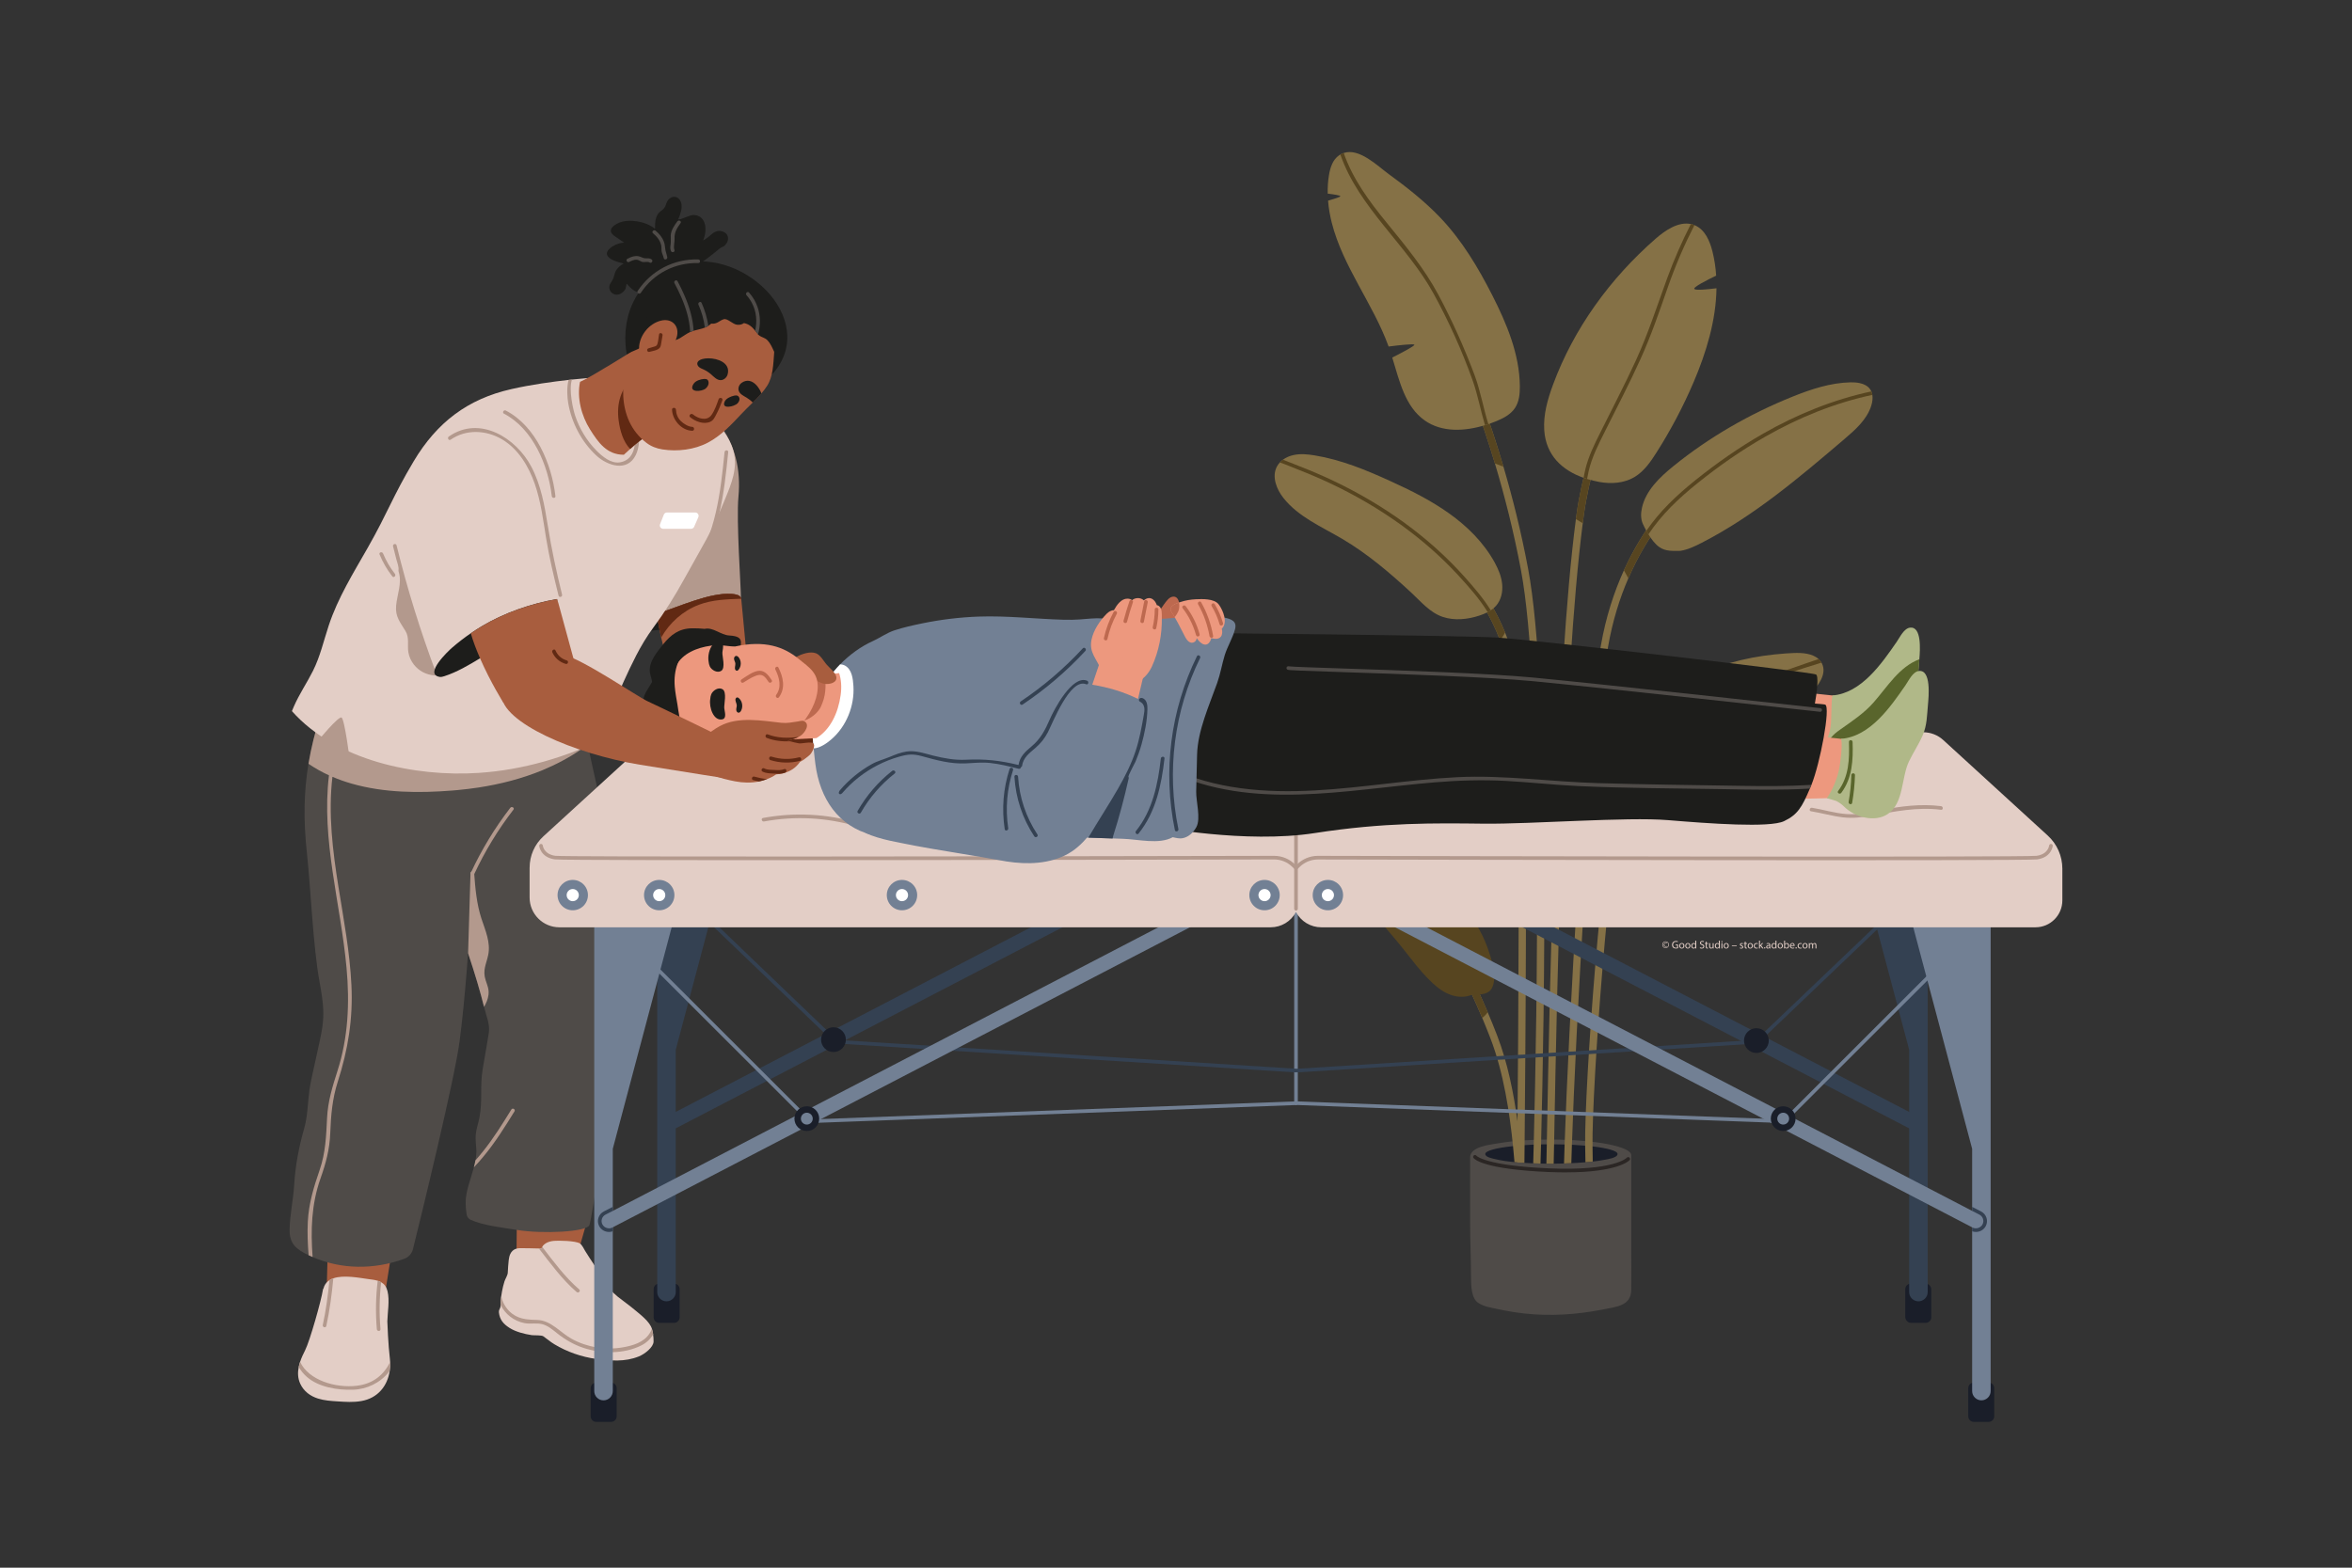 <?xml version="1.0" encoding="UTF-8"?>
<svg id="Layer_1" data-name="Layer 1" xmlns="http://www.w3.org/2000/svg" viewBox="0 0 1500 1000">
  <rect x="0" y="0" width="1500" height="1000" fill="#333333" stroke="none"/>
  <defs>
    <style>
      .cls-1 {
        fill: #612913;
      }

      .cls-2 {
        fill: #fff;
      }

      .cls-3 {
        fill: #a85d3e;
      }

      .cls-4 {
        fill: #857146;
      }

      .cls-5 {
        fill: #e3cec6;
      }

      .cls-6 {
        fill: #574520;
      }

      .cls-7 {
        fill: #344152;
      }

      .cls-8 {
        fill: #b0b888;
      }

      .cls-9 {
        fill: #b3998d;
      }

      .cls-10 {
        fill: #e3cec6;
      }

      .cls-11 {
        fill: #59652c;
      }

      .cls-12 {
        fill: #4f4b48;
      }

      .cls-13 {
        fill: #1d1d1b;
      }

      .cls-14 {
        fill: #bd694f;
      }

      .cls-15 {
        fill: #ed987e;
      }

      .cls-16 {
        fill: #4f4b48;
      }

      .cls-17 {
        fill: #1a1e29;
      }

      .cls-18 {
        fill: #b3998d;
      }

      .cls-19 {
        fill: #728094;
      }

      .cls-20 {
        fill: #2b2624;
      }
    </style>
  </defs>
  <g>
    <path class="cls-12" d="M988.95,726.89c-11.23,0-22.56.56-33.64,2.43-5.02.85-17.76,2.06-17.74,8.99.02,14.07.01,28.15.01,42.22,0,10.17.56,23.36.56,33.53,0,6.31.24,14.1,4.58,16.99,3.9,2.6,8.46,3.09,12.97,4.08,5.52,1.21,11.11,2.13,16.74,2.74,16.56,1.79,33.06.69,49.38-2.49,9.31-1.82,18.4-2.46,18.52-12.53.1-8.25,0-16.51,0-24.76v-61.23c0-5.5-23-9.96-51.37-9.96Z"/>
    <path class="cls-20" d="M998.59,747.85c-3.34,0-6.95-.08-10.84-.24-41.92-1.78-47.53-8.28-48.04-9.02-.36-.53-.23-1.25.3-1.62.52-.35,1.22-.23,1.59.26.18.2,6.15,6.34,46.24,8.04,41.53,1.78,49.62-6.7,49.7-6.79.43-.48,1.17-.52,1.64-.09.48.43.52,1.17.09,1.64-.31.35-7.43,7.8-40.69,7.8Z"/>
    <path class="cls-17" d="M1031.6,736.11c0,2.49-6.6,3.35-8.16,3.67-2.53.51-5.09.86-7.65,1.14-1.56.19-3.09.33-4.65.47-1.72.14-3.44.26-5.14.37-1.3.07-2.58.14-3.88.21-1.54.07-3.09.14-4.65.19-2.19.07-4.37.12-6.58.14-1.56,0-3.12,0-4.65-.02-1.26,0-2.51-.02-3.77-.07-1.56-.02-3.09-.07-4.65-.14-1.86-.07-3.74-.19-5.6-.3-.53-.02-1.09-.07-1.63-.12-.67-.05-1.37-.09-2.05-.14-.33-.02-.65-.05-.98-.09-.56-.02-1.12-.07-1.67-.14-4.26-.37-8.51-.95-12.65-1.98-1.33-.33-6-1.14-6-3.19s7-3.91,17.72-5.02c.88-.12,1.79-.19,2.72-.28.63-.05,1.28-.12,1.93-.16.88-.07,1.79-.14,2.72-.19,1.86-.12,3.81-.23,5.81-.33,1.53-.05,3.09-.09,4.67-.14,1.21-.02,2.42-.05,3.67-.05.95-.02,1.95-.02,2.93-.02.58,0,1.16,0,1.72.02,2.28,0,4.51.05,6.7.12,1.58.05,3.14.09,4.65.16,2.98.16,5.81.35,8.47.58,1.65.14,3.21.28,4.7.47,9.72,1.14,15.93,2.88,15.95,4.84Z"/>
    <path class="cls-4" d="M972.32,730.46c-.07,5.42-.09,9.3-.12,11.3-.53-.02-1.09-.07-1.63-.12-.67-.05-1.37-.09-2.05-.14-.33-.02-.65-.05-.98-.09.02-2.02.05-5.63.12-10.61.02-4.23.07-9.44.14-15.47.53-59.61,1.51-198.24-.28-250.61-.79-23.37-5.33-42.02-10.88-56.4-6.51-16.98-14.44-27.98-19.3-33.68-2.65-3.12-4.4-4.65-4.47-4.72-.98-.84-1.07-2.3-.23-3.28.84-.98,2.3-1.09,3.28-.26.35.3,2.77,2.44,6.21,6.6,4.88,5.88,11.79,15.86,17.74,30.47,6.23,15.16,11.42,35.33,12.3,61.12,1.98,57.56.58,219.12.14,265.87Z"/>
    <path class="cls-6" d="M942.13,373.01c-1.67.26-3.28.79-4.79,1.65,4.86,5.7,12.79,16.7,19.3,33.68,1.28-1.49,2.37-3.12,3.23-4.86-5.95-14.6-12.86-24.58-17.74-30.47Z"/>
    <path class="cls-4" d="M1075.67,465.11c-.19.05-13.67,4.09-26,18.67-4.63,5.44-9.09,12.37-12.63,21.12-.37.91-.72,1.88-1.05,2.95-9.47,29.44-20.88,187.07-20.35,223.42.05,3.81.09,7.07.14,9.65-1.56.19-3.09.33-4.65.47-.05-2.77-.12-6.35-.19-10.58-.56-36.93,10.86-194.16,20.65-224.53.35-1.12.72-2.16,1.12-3.12,3.63-9,8.16-16.16,12.86-21.86,13.26-16.07,28-20.44,28.84-20.67,1.21-.33,2.51.37,2.86,1.6.35,1.23-.37,2.54-1.6,2.88Z"/>
    <path class="cls-6" d="M1045.57,481.3c-4.7,5.7-9.23,12.86-12.86,21.86-.4.95-.77,2-1.12,3.12,1.54.42,2.98.95,4.4,1.58.33-1.07.67-2.05,1.05-2.95,3.53-8.74,8-15.68,12.63-21.12-1.19-1.16-2.56-2.02-4.09-2.49Z"/>
    <path class="cls-4" d="M1089.3,302.66c-.14.09-5.09,3.4-12.23,10.16-10.84,10.3-26.72,28.65-38.58,56.07-5.46,12.58-10.05,27.09-12.93,43.61-11.07,63.7-20.7,246.91-23.07,317.73-.16,4.37-.28,8.3-.37,11.74-1.54.07-3.09.14-4.65.19.09-3.54.23-7.58.37-12.09,2.42-71.4,12.07-254.59,23.14-318.36,3.19-18.33,8.47-34.26,14.67-47.91,12.74-27.98,29.44-46.33,40.23-56.21,6.42-5.88,10.74-8.74,10.91-8.84,1.07-.7,2.51-.4,3.21.67.7,1.09.4,2.54-.7,3.23Z"/>
    <path class="cls-4" d="M970.57,741.65c-.67-.05-1.37-.09-2.05-.14-.33-.02-.65-.05-.98-.09-.56-.02-1.12-.07-1.67-.14-.28-3.21-.58-6.6-.93-10.19-2.07-20.68-5.95-46.86-14.47-68.93-1.72-4.47-3.47-8.77-5.16-12.84-5.3-12.61-10.44-23.33-14.88-31.93-8.05-15.54-13.77-24.12-13.88-24.26-.7-1.05-.42-2.51.65-3.21,1.05-.72,2.51-.44,3.21.63.12.14,5.98,8.93,14.16,24.77,4.28,8.28,9.21,18.47,14.23,30.37,2,4.67,4,9.6,6,14.79,6.72,17.4,10.61,37.14,13,54.86.72,5.33,1.3,10.47,1.79,15.3.37,3.88.72,7.58.98,11Z"/>
    <path class="cls-6" d="M934.57,615.32c-1.49.4-2.88,1.09-4.14,2.07,4.44,8.61,9.58,19.33,14.88,31.93,1.3-1,2.49-2.23,3.49-3.63-5.02-11.91-9.95-22.09-14.23-30.37Z"/>
    <path class="cls-4" d="M982.81,730c-.12,4.42-.23,8.49-.35,12.21-1.56-.02-3.09-.07-4.65-.14.12-3.65.21-7.63.33-11.93,2.21-85.17,5.84-291.98-8.14-366.48-4.63-24.68-10.49-47.61-16.61-68.03-4.02-13.4-8.14-25.7-12.14-36.72-13.14-36.37-24.63-58.68-24.81-59.07-.6-1.14-.16-2.53.98-3.14,1.14-.58,2.56-.14,3.14,1,.21.4,11.95,23.19,25.33,60.3,4.26,11.86,8.67,25.16,12.95,39.7,5.81,19.7,11.33,41.63,15.72,65.09,14.05,74.79,10.44,281.71,8.26,367.2Z"/>
    <path class="cls-4" d="M1045.95,213.1c-.14.37-8.63,20-17.44,45.44-7.58,21.84-15.42,47.98-18.4,69.84-.23,1.77-.49,3.56-.7,5.4-12.7,98.89-16.49,300.47-18.12,387.48-.07,3.09-.12,6-.16,8.7-.09,4.65-.16,8.74-.26,12.35-1.56,0-3.12,0-4.65-.02.07-3.72.16-7.86.26-12.33.05-2.81.09-5.72.16-8.77,1.65-87.68,5.47-291.66,18.4-390.08.16-1.14.3-2.26.47-3.37,3.02-22.12,10.91-48.49,18.56-70.54,8.88-25.75,17.47-45.58,17.63-45.95.51-1.16,1.86-1.72,3.05-1.21,1.19.51,1.72,1.88,1.21,3.07Z"/>
    <path class="cls-6" d="M945.87,258.01c-1.56.28-3.12.56-4.63.91,4,11.02,8.12,23.33,12.14,36.72,1.86.65,3.7,1.37,5.44,2.07-4.28-14.54-8.7-27.84-12.95-39.7ZM1024.06,257.19c-7.65,22.05-15.54,48.42-18.56,70.54-.16,1.12-.3,2.23-.47,3.37,1.42.91,2.91,1.79,4.37,2.67.21-1.84.47-3.63.7-5.4,2.98-21.86,10.81-48,18.4-69.84-1.47-.49-2.93-.95-4.44-1.35ZM1075.88,307.59c-10.79,9.88-27.49,28.23-40.23,56.21.91,1.72,1.84,3.42,2.84,5.09,11.86-27.42,27.75-45.77,38.58-56.07-.28-1.77-.67-3.51-1.19-5.23Z"/>
    <path class="cls-4" d="M1193.46,258.61c-2.74,8.98-10.21,15.54-17.35,21.61-28.61,24.37-57.54,48.98-90.98,66.09-4.28,2.21-8.7,4.3-13.47,5.07-4.67,0-9.3.49-13.44-2.42-2.56-1.77-4.95-4.88-6.93-8.12-.49-.74-.91-1.51-1.33-2.26-.86-1.54-1.6-3.05-2.21-4.37-1.44-3.16-1.35-6.84-.6-10.23,2.44-11.07,11.28-19.51,20.09-26.65,22.91-18.56,48.75-33.37,76.1-44.37,11.81-4.74,24.16-8.81,36.91-9.07,1.88-.02,3.88.07,5.77.49,2.74.58,5.23,1.79,6.77,4.09.26.4.49.79.67,1.21.3.72.51,1.44.63,2.21.37,2.19.02,4.56-.63,6.72Z"/>
    <path class="cls-4" d="M1154.51,442.44c-24.05,23.14-54.16,39.88-86.51,48.09-8.21,2.09-19.88,2.88-26.33-.86-.7-.42-1.33-.86-1.88-1.37-3.33-3.02-4.19-8-.37-15.77,9.09-18.61,25.51-33.05,44.16-42.07,17.16-8.33,36.16-12.28,55.21-13.63,1.63-.12,3.28-.21,4.91-.28,5.63-.26,12.26.26,16.12,3.86.72.63,1.35,1.4,1.84,2.28.14.21.26.42.35.63,3.16,6.6-2.21,14.02-7.49,19.12Z"/>
    <path class="cls-4" d="M1094.69,183.89c-.26,20.4-6.49,40.93-14.58,59.89-6.67,15.6-14.61,30.65-23.72,44.95-3.7,5.84-7.79,11.72-13.63,15.35-.21.12-.4.23-.58.35-6.58,3.84-14.7,4.37-22.19,3-2.67-.49-5.28-1.12-7.81-1.91-.74-.21-1.49-.47-2.21-.72-13.6-4.79-24.07-14.3-25.12-30.4-.65-9.88,2.14-19.67,5.58-28.98,13.26-35.95,36.54-67.89,65.4-93.1,6.33-5.56,14.67-11.07,22.54-9.4.74.16,1.51.37,2.26.7.12.02.26.09.37.14,6.35,2.74,9.44,9.91,11.12,16.63,1.28,5.12,2.05,10.26,2.37,15.44-5.88,2.81-15.16,7.54-13.86,8.56,1.14.93,8.51.19,14.07-.51Z"/>
    <path class="cls-6" d="M951.41,630.44c-1.51,2.67-4.44,3.67-7.77,3.88-.79.07-1.63.07-2.49.02-.58-.02-1.14-.07-1.72-.12-7.28,3.42-15.58,1.05-21.91-3.84-10.37-8.05-18.35-20.21-26.77-30.21-7.05-8.4-14.63-16.72-19.56-26.61-3.98-8.02-7.44-19.7-3.65-28.47.84-1.93,2.09-3.37,3.63-4.37.67-.44,1.42-.81,2.19-1.09,3.33-1.28,7.33-1.21,10.84-.53,9.56,1.84,17.47,8.3,24.63,14.49,16.33,14.12,32.3,30.02,39.79,50.75,2.37,6.6,6.63,19.33,2.79,26.09Z"/>
    <path class="cls-4" d="M969.29,246.4c.05,4.81-.44,9.88-3.12,13.88-2.81,4.23-7.65,6.65-12.37,8.56-1.51.6-3.05,1.19-4.6,1.7-.7.23-1.42.46-2.14.67-13.02,4-27.49,4.7-38.42-3-12.58-8.84-16.12-25.16-20.72-40.12,6.65-3.37,14.42-7.51,14.09-8.19-.35-.74-9.67.28-16.42,1.14-9.88-27.3-29.14-50.86-36.26-79.03-1.16-4.58-2-9.3-2.35-14.02,4.44-1.26,7.93-2.4,7.84-2.86-.12-.49-3.72-1.09-8.07-1.63-.09-3.95.16-7.91.81-11.81.77-4.74,2.4-9.81,6.37-12.56.3-.21.58-.4.88-.56.7-.42,1.42-.74,2.14-.98,9.95-3.37,21.47,8.16,28.61,13.37,11.65,8.49,23.07,17.44,33.05,27.93.05.05.09.07.12.12,13.68,14.4,23.93,31.58,32.91,49.19,9.28,18.23,17.49,37.75,17.65,58.19Z"/>
    <path class="cls-4" d="M954.13,386.41c-1,1.14-2.14,2.09-3.37,2.91-.63.42-1.3.81-1.98,1.16-1.65.88-3.44,1.56-5.21,2.16-7.44,2.47-15.93,3.4-23.47.86-8.23-2.77-13.93-9.81-20.14-15.56-13.65-12.6-27.88-24.74-43.95-34.21-13.19-7.77-27.95-14.02-37.47-26.05-4.47-5.65-7.56-13.61-4.21-20.02.51-.98,1.16-1.88,1.91-2.67.58-.63,1.23-1.21,1.93-1.74,2-1.47,4.4-2.49,6.86-3,4.37-.95,8.93-.49,13.37.23,16.81,2.74,32.77,9.28,48.26,16.37,13.05,5.93,25.93,12.35,37.58,20.68,5.72,4.07,11.14,8.65,16,13.72,5.02,5.28,9.47,11.12,12.98,17.51,2.35,4.33,4.33,8.95,4.79,13.84.49,4.91-.65,10.09-3.88,13.81Z"/>
    <path class="cls-6" d="M950.76,389.31c-.63.42-1.3.81-1.98,1.16-5.28-8.67-12.35-16.49-18.93-23.65-11.12-12.07-23.58-22.88-36.91-32.44-12.98-9.3-26.79-17.42-41.14-24.42-7.81-3.79-15.77-7.28-23.86-10.4-3.67-1.42-7.65-3.19-11.7-4.58.58-.63,1.23-1.21,1.93-1.74,3.28,1.21,6.47,2.56,9.51,3.74,7.7,2.95,15.3,6.21,22.74,9.74,15.84,7.54,31.02,16.42,45.21,26.72,13.93,10.14,26.88,21.63,38.35,34.49,5.86,6.56,12,13.63,16.77,21.37Z"/>
    <path class="cls-6" d="M949.2,270.54c-.7.23-1.42.46-2.14.67-2.81-9.37-4.58-19.21-7.81-28.35-6.7-18.93-15.33-37.95-24.98-55.56-17.05-31.12-47.72-54.84-59.44-88.72.7-.42,1.42-.74,2.14-.98,5.72,16.58,16.28,30.84,27.35,44.4,12,14.72,23.95,29.12,32.98,45.95,8.79,16.42,16.56,33.84,23.09,51.26,3.74,10,5.6,20.98,8.81,31.33Z"/>
    <path class="cls-6" d="M1080.62,143.63c-6.44,12.58-12.02,25.54-16.7,38.88-5.47,15.65-10.74,31.19-17.58,46.3-7.05,15.58-14.95,30.74-22.61,46.02-4.16,8.33-8.51,16.7-10.58,25.81-.37,1.6-.67,3.23-.98,4.86-.74-.21-1.49-.47-2.21-.72.35-1.93.72-3.86,1.19-5.77,1.93-7.88,5.51-15.19,9.12-22.42,7.77-15.63,15.88-31.09,23.16-46.98,7.74-16.93,13.35-34.42,19.72-51.86,4.35-11.93,9.44-23.56,15.21-34.84.74.16,1.51.37,2.26.7Z"/>
    <path class="cls-6" d="M1194.09,251.89c-24,5.14-47.02,14.49-68.4,26.72-15.07,8.6-29.35,18.56-42.86,29.42-12.07,9.67-23,20-31.54,32.81-.49-.74-.91-1.51-1.33-2.26,8.54-12.47,19.33-22.68,31.21-32.21,13.67-10.98,28.09-21.07,43.33-29.79,21.56-12.33,44.77-21.72,68.96-26.91.3.72.51,1.44.63,2.21Z"/>
    <path class="cls-6" d="M1161.65,422.69c-.47.16-.95.3-1.42.44-6.4,1.95-12.79,3.98-19.12,6.16-12.88,4.44-25.56,9.47-37.84,15.37-11.98,5.77-23.58,12.37-34.44,20.07-10,7.09-19.88,14.98-27.16,24.93-.7-.42-1.33-.86-1.88-1.37,7.12-9.67,16.56-17.37,26.26-24.4,11.86-8.58,24.63-15.86,37.86-22.12,13.12-6.19,26.65-11.42,40.4-16.02,4.95-1.65,10.16-3.65,15.51-5.35.72.63,1.35,1.4,1.84,2.28Z"/>
    <path class="cls-6" d="M943.64,634.32c-.79.07-1.63.07-2.49.02-6.49-15.63-14.88-30.33-24.4-44.61-7.07-10.63-16.05-19.44-25.02-28.42-6.84-6.86-13.7-13.72-20.56-20.58.67-.44,1.42-.81,2.19-1.09,7.47,7.47,14.93,14.93,22.4,22.4,8.33,8.35,16.44,16.67,23.02,26.51,9.74,14.65,18.3,29.72,24.86,45.77Z"/>
    <polygon class="cls-3" points="250.49 794.08 244.37 832.64 208.39 821.19 209.64 774.01 250.49 794.08"/>
    <path class="cls-5" d="M248.59,866.11c-.93-7.51-1.58-22.23-1.56-23.21.12-5.67,1.58-13.35.12-19.21-.14-.58-.33-1.16-.53-1.7-.28-.72-.63-1.35-1.02-1.88-.7-.95-1.56-1.67-2.51-2.21-.67-.4-1.42-.7-2.19-.93-1.88-.58-3.98-.81-6-1.07-5.6-.74-15.63-2.81-22.3-.49-.44.14-.86.3-1.26.49-.42.21-.81.42-1.21.67-.42.26-.79.56-1.16.88-1.26,1.09-2.19,2.56-2.67,4.49-.16.14-.28.33-.33.6-1.07,7.07-8.42,33-11.37,38.75-1.21,2.35-2.37,4.86-3.21,7.42-.37,1.07-.67,2.16-.88,3.26-.72,3.58-.63,7.26,1.02,10.79,2.23,4.74,6.35,7.81,11.28,9.35,4.02,1.26,8.28,1.56,12.49,1.81,5.05.35,10.14.67,15.12-.21,10.6-1.84,16.74-9.74,18.12-19.28.28-1.84.37-3.7.28-5.61-.02-.91-.09-1.81-.21-2.72Z"/>
    <path class="cls-18" d="M212.58,815.41c-.95,10.21-2.3,20.37-4.47,30.4-.33,1.47-2.56.86-2.26-.6,2.02-9.42,3.35-19.02,4.26-28.63.4-.26.79-.47,1.21-.67.4-.19.81-.35,1.26-.49Z"/>
    <path class="cls-18" d="M242.66,847.88c.12,1.49-2.21,1.49-2.33,0-.88-10.35-.7-20.65.56-30.91.77.23,1.51.53,2.19.93-1.14,9.95-1.28,19.95-.42,29.98Z"/>
    <path class="cls-18" d="M248.8,868.82c.09,1.91,0,3.77-.28,5.6-.16.26-.35.49-.53.74-5.47,6.95-14.09,11.07-22.88,11.33-9.84.3-21.88-1.56-29.49-8.26-2.09-1.86-3.81-3.98-5.12-6.28.21-1.09.51-2.19.88-3.26,5.53,11.86,22.74,16.84,36.16,15.26,10.74-1.28,17.35-7.23,21.26-15.14Z"/>
    <polygon class="cls-3" points="377.12 769.18 366.9 805.17 329.4 800.78 329.83 756.34 377.12 769.18"/>
    <path class="cls-5" d="M416.56,851.18c-.19-1.19-.44-2.4-.79-3.56-1.44-4.74-7.77-9.37-11.35-12.4-3.37-2.84-7.02-5.33-10.47-8.09-3.81-3.07-6.37-6.23-8.81-10.49-2.79-4.88-6.14-9.56-9.19-14.33-.93-1.47-1.88-2.88-2.77-4.37-.77-1.3-1.95-3.79-3.26-4.7-2.67-1.88-14.37-1.95-16.54-1.72-1.84.16-3.7.58-5.26,1.54-.65.4-1.26.91-1.77,1.46-.02.05-.12.19-.26.4-.09.14-.19.3-.28.47-.26.44-.51.91-.58,1.09-.19-.02-.49-.05-.93-.07-.21-.02-.42-.02-.65-.02-3.23-.16-9.95-.16-11.05-.19-2.91-.14-5.63.56-7.12,3.6-1.12,2.28-1.16,5.47-1.4,7.93-.14,1.42-.19,2.84-.26,4.26-.12,1.58-1.56,3.77-2.07,5.33-.65,2.09-1.19,4.21-1.58,6.37-.19,1.09-.37,2.16-.53,3.26-.14.98-.26,1.93-.33,2.88-.09.84,0,1.72-.02,2.58-.02.44-.05.86-.14,1.28-.33,1.3-1.14,1.98-.98,3.42.51,4.67,2.81,7.4,6.74,9.91,2.09,1.35,4.44,2.26,6.81,3,2.42.74,4.91,1.26,7.42,1.65,1.65.23,6.21-.14,7.47.79,2.28,1.65,4.4,3.49,6.95,5.02,7.98,4.84,17.4,8.09,26.49,9.33,9.28,1.21,18.37,2.07,27.37-1.56,3.95-1.6,9.37-5.98,9.4-9.51.02-1.51-.07-3.05-.3-4.56Z"/>
    <path class="cls-18" d="M367.75,824.16c-9.19-7.95-16.58-18.09-24.07-27.77.23,0,.44,0,.65.02.44.02.74.05.93.07.07-.19.33-.65.58-1.09,7.3,9.49,14.56,19.33,23.56,27.12,1.14.98-.51,2.63-1.65,1.65Z"/>
    <path class="cls-18" d="M416.55,851.17c-1.66,2.88-4.14,5.35-7.69,7.12-11.05,5.52-25.31,5.31-36.82,1.48-6.22-2.07-11.7-5.3-16.81-9.35-2.82-2.24-5.8-4.83-9.39-5.75-3.68-.95-7.56.07-11.32-.67-6.95-1.36-12.32-5.78-15.21-11.58.04-.86-.06-1.75.02-2.58.09-.98.2-1.93.33-2.9.77,3.48,2.44,6.72,5.11,9.4,5.12,5.12,10.97,5.45,17.72,5.62,8.97.21,14.74,8.03,22.14,12.08,9.84,5.39,21.57,7.34,32.61,5.4,6.32-1.1,13.38-3.13,17.02-8.86.6-.94,1.1-1.93,1.5-2.95.35,1.17.61,2.36.8,3.55Z"/>
    <path class="cls-16" d="M396.52,635.73c-1.63,24.07-5.98,47.86-9.74,71.63-2.65,16.74-6.6,50.84-6.77,51.7-1.02,5.14-2.8,17.87-4.09,22.33s-29.93,5.86-46.28,3.16c-8.79-1.47-21.49-2.77-29.51-6.47-1.33-.63-2.26-1.88-2.51-3.33-.44-2.56-.63-5.12-.65-7.3-.12-7.33,3.21-15.12,5.26-22.84.4-1.49.74-2.95,1-4.44.49-2.56.72-5.14.51-7.65-.21-2.93-.58-5.88-.33-8.81.35-3.63,1.65-7.09,2.33-10.67,2.21-11.58.15-19.85,2.17-31.52.86-4.93,3.77-21.9,3.89-22.97.63-5.7-1.6-10.09-2.95-15.74-.05-.16-.09-.35-.14-.53-2.16-8.88-5.86-21.4-10.16-34.16-5.51-16.37-12.02-33.19-17.67-43.56-7.72-14.16-1.67-7.79-7.6-22.35-.65-10.02-.51-20.21-.88-30.14-.86-23.09-1.47-52.09,23.21-62.26,11.81-4.88,24.72-6.44,36.68-11.19,10.47-4.16,20.42-9.54,29.79-15.88-1.05-3.88-2.12-7.77-3.19-11.65-.4-1.49,1.84-2.12,2.26-.63,1,3.63,1.98,7.26,2.98,10.91,1.47-1.05,2.93-2.09,4.37-3.16,1.23-.91,2.37,1.19,1.19,2.07-1.63,1.21-3.26,2.37-4.91,3.51,6.09,22.42,7.51,40.51,12.63,63.21,10.65,47.19,22.4,100.17,19.14,148.75Z"/>
    <path class="cls-9" d="M328.12,708.92c-6.07,9.81-12.21,19.68-19.61,28.58-1.95,2.37-4.05,4.79-6.3,7.12.4-1.49.74-2.95,1-4.44,1.74-1.93,3.37-3.91,4.91-5.84,6.7-8.35,12.37-17.49,18-26.61.79-1.26,2.79-.09,2,1.19Z"/>
    <path class="cls-16" d="M305.15,502.36c-2.12,19.86-4.91,107.56-12.05,161.91-3.19,24.18-24.5,111.55-29.76,132.61-.71,2.83-2.79,5.1-5.54,6.09-19.36,7.01-40.07,6.86-58.43-1.13-.86-.35-1.7-.74-2.54-1.14-7.94-3.79-12.27-7.35-12.13-16.33.15-9.59,2.35-19,2.92-28.56.74-12.33,2.98-24.07,6.35-35.88,2.33-8.16,2.26-16.63,3.42-24.98,1.02-7.47,7.19-32.19,8.17-39.67,1.11-8.43,1.01-13.77-1.85-29.49-4.09-22.56-5.49-58.56-7.95-81.37-2.33-21.51-1.98-39.42.98-57.23,1.67-10.12,4.21-20.23,7.58-30.93,2.4-7.74,5.26-15.79,8.54-24.4,17.21-45.19,2.67-.14,2.05,1.09,6.3-2.19,16.35,1.12,21.26,2.09,13.37,2.72,26.47,6.84,39.02,12.3,7.88,3.44,15.74,7.05,19.49,14.51.95,1.88,1.63,4.02,1.98,6.47,1.6,11.26-2.6,23.07-4.67,33.98-.09.44,13.23-.63,13.16.07Z"/>
    <path class="cls-19" d="M826.53,704.89c-.64,0-1.16-.52-1.16-1.16v-136.63c0-.64.52-1.16,1.16-1.16s1.16.52,1.16,1.16v136.63c0,.64-.52,1.16-1.16,1.16Z"/>
    <path class="cls-7" d="M826.53,684.05s-.05,0-.07,0l-295.92-18.61c-.64-.04-1.13-.59-1.09-1.23.04-.64.6-1.12,1.23-1.09l295.92,18.61c.64.04,1.13.59,1.09,1.23-.04.62-.55,1.09-1.16,1.09Z"/>
    <path class="cls-7" d="M531.84,664.33c-.29,0-.58-.11-.81-.32l-103.22-98.97c-.46-.44-.48-1.18-.03-1.64.45-.46,1.18-.48,1.64-.03l103.22,98.97c.46.44.48,1.18.03,1.64-.23.24-.53.36-.84.36Z"/>
    <path class="cls-19" d="M1137.72,716.4s-.03,0-.04,0l-310.09-11.52c-.64-.02-1.14-.56-1.12-1.2s.58-1.18,1.2-1.12l310.09,11.52c.64.02,1.14.56,1.12,1.2-.02.63-.54,1.12-1.16,1.12Z"/>
    <path class="cls-7" d="M827.63,684.05c-.61,0-1.12-.47-1.16-1.09-.04-.64.45-1.19,1.09-1.23l295.92-18.61c.62-.03,1.19.45,1.23,1.09.04.64-.45,1.19-1.09,1.23l-295.92,18.61s-.05,0-.07,0Z"/>
    <rect class="cls-17" x="1215.1" y="818.76" width="16.57" height="25.07" rx="3.56" ry="3.56" transform="translate(2446.78 1662.59) rotate(180)"/>
    <path class="cls-7" d="M1229.4,518.65v305.53c0,3.26-2.65,5.91-5.91,5.91h0c-3.26,0-5.91-2.65-5.91-5.91v-154.56l-40.12-150.97h51.94Z"/>
    <path class="cls-7" d="M1121.2,664.96c-.31,0-.61-.12-.84-.36-.44-.46-.43-1.2.04-1.64l104.33-99.6c.46-.44,1.2-.43,1.64.04.44.46.43,1.2-.04,1.64l-104.33,99.6c-.22.21-.51.32-.8.32Z"/>
    <rect class="cls-7" x="1021.93" y="393.35" width="9.3" height="443.64" transform="translate(7.13 1242.08) rotate(-62.52)"/>
    <path class="cls-17" d="M420.43,818.76h9.45c1.97,0,3.56,1.6,3.56,3.56v17.95c0,1.97-1.6,3.56-3.56,3.56h-9.45c-1.97,0-3.56-1.6-3.56-3.56v-17.95c0-1.97,1.6-3.56,3.56-3.56Z"/>
    <path class="cls-7" d="M419.15,518.65v305.53c0,3.26,2.65,5.91,5.91,5.91h0c3.26,0,5.91-2.65,5.91-5.91v-154.56l40.12-150.97h-51.94Z"/>
    <rect class="cls-7" x="400.14" y="610.52" width="443.64" height="9.3" transform="translate(-213.65 356.29) rotate(-27.47)"/>
    <path class="cls-17" d="M1258.83,881.93h9.45c1.97,0,3.56,1.6,3.56,3.56v17.95c0,1.97-1.6,3.56-3.56,3.56h-9.45c-1.97,0-3.56-1.6-3.56-3.56v-17.95c0-1.97,1.6-3.56,3.56-3.56Z" transform="translate(2527.1 1788.93) rotate(180)"/>
    <path class="cls-19" d="M1137.72,716.4c-.3,0-.6-.11-.82-.34-.45-.45-.45-1.19,0-1.64l101.99-101.93c.45-.45,1.19-.45,1.64,0s.45,1.19,0,1.64l-101.99,101.93c-.23.23-.52.34-.82.34Z"/>
    <path class="cls-19" d="M516.43,716.4c-.62,0-1.14-.49-1.16-1.12-.02-.64.48-1.18,1.12-1.2l310.09-11.52c.62-.05,1.18.48,1.2,1.12.02.64-.48,1.18-1.12,1.2l-310.09,11.52s-.03,0-.04,0Z"/>
    <path class="cls-19" d="M516.43,716.4c-.3,0-.6-.11-.82-.34l-101.99-101.93c-.45-.45-.45-1.19,0-1.64s1.19-.45,1.64,0l101.99,101.93c.45.45.45,1.19,0,1.64-.23.23-.52.34-.82.34Z"/>
    <path class="cls-19" d="M1217.62,581.81l40.12,150.98v154.56c0,1.63.67,3.09,1.74,4.16,1.07,1.07,2.54,1.74,4.16,1.74,3.28,0,5.91-2.65,5.91-5.91v-305.54h-51.93Z"/>
    <path class="cls-19" d="M1263.55,785.32c-.72,0-1.46-.17-2.14-.53l-393.62-204.66c-2.28-1.18-3.17-3.99-1.98-6.27,1.18-2.28,3.99-3.16,6.27-1.98l393.62,204.66c2.28,1.18,3.17,3.99,1.98,6.27-.83,1.59-2.45,2.51-4.13,2.51Z"/>
    <path class="cls-17" d="M380.27,881.93h9.45c1.97,0,3.56,1.6,3.56,3.56v17.95c0,1.97-1.6,3.56-3.56,3.56h-9.45c-1.97,0-3.56-1.6-3.56-3.56v-17.95c0-1.97,1.6-3.56,3.56-3.56Z"/>
    <path class="cls-19" d="M378.99,581.82v305.53c0,3.26,2.65,5.91,5.91,5.91h0c3.26,0,5.91-2.65,5.91-5.91v-154.56l40.12-150.97h-51.94Z"/>
    <path class="cls-19" d="M385,785.32c-1.68,0-3.3-.91-4.13-2.51-1.19-2.28-.3-5.09,1.98-6.27l393.62-204.66c2.28-1.18,5.09-.3,6.27,1.98,1.19,2.28.3,5.09-1.98,6.27l-393.62,204.66c-.69.36-1.42.53-2.14.53Z"/>
    <path class="cls-5" d="M337.76,553.44v19.07c0,10.49,8.51,19,19,19h453.61c6.78,0,13-3.76,16.14-9.77h0c3.15,6,9.36,9.77,16.14,9.77h455.47c9.48,0,17.16-7.68,17.16-17.16v-20.21c0-8.05-3.37-15.72-9.3-21.14l-66.65-60.93c-3.49-3.21-8.07-4.98-12.81-4.98H426.53c-4.74,0-9.33,1.77-12.81,4.98l-67.16,61.4c-5.6,5.12-8.79,12.37-8.79,19.98Z"/>
    <path class="cls-18" d="M546.97,524.84c-19.7-5.76-40.16-6.79-60.34-3.08-1.47.27-.85,2.51.62,2.24,19.77-3.63,39.82-2.57,59.11,3.08,1.44.42,2.05-1.82.62-2.24Z"/>
    <path class="cls-18" d="M1237.92,514.23c-12.98-1.65-25.83.08-38.59,2.58-7.18,1.41-14.36,2.99-21.73,2.47-7.44-.53-14.66-2.84-22-4.02-1.46-.23-2.09,2.01-.62,2.24,6.79,1.09,13.43,3.04,20.26,3.86,6.08.73,12.08.08,18.08-1.01,14.88-2.7,29.4-5.73,44.59-3.8,1.48.19,1.47-2.14,0-2.33Z"/>
    <path class="cls-18" d="M826.53,554.85c-.31,0-.6-.12-.82-.34l-1.43-1.43c-3.13-3.13-7.28-4.85-11.69-4.85h-.04c-75.33.17-451.46.96-458.67-.04-9.24-1.27-10-8.53-10.01-8.6-.06-.64.41-1.21,1.05-1.26.64-.06,1.2.41,1.26,1.05.03.25.68,5.51,8.01,6.52,5.47.75,250.33.48,458.35.02h.04c5.03,0,9.76,1.96,13.33,5.53l.61.61.6-.61c3.52-3.52,8.38-5.53,13.35-5.53h.04c75.22.18,450.84,1.01,458.33-.02,7.36-1.02,7.99-6.3,8.01-6.52.07-.64.64-1.1,1.27-1.04.64.06,1.1.62,1.05,1.26,0,.07-.77,7.33-10.01,8.6-7.65,1.05-383.41.22-458.65.05h-.04c-4.36,0-8.62,1.77-11.71,4.85l-1.43,1.43c-.22.22-.51.34-.82.34Z"/>
    <path class="cls-18" d="M826.53,580.85c-.64,0-1.16-.52-1.16-1.16v-110.66c0-.64.52-1.16,1.16-1.16s1.16.52,1.16,1.16v110.66c0,.64-.52,1.16-1.16,1.16Z"/>
    <path class="cls-7" d="M1264.67,777.49c.37,1.19.26,2.47-.33,3.56-1.16,2.21-4.12,3.14-6.37,1.98l-.23-.12v2.51c.77.28,1.58.42,2.4.42,2.65,0,5.05-1.42,6.28-3.72.86-1.65,1.05-3.53.47-5.3-.56-1.77-1.79-3.21-3.47-4.07l-5.67-2.91v2.58l4.6,2.35c1.12.58,1.93,1.53,2.33,2.72Z"/>
    <path class="cls-7" d="M383.87,777.49c-.37,1.19-.26,2.47.33,3.56,1.16,2.21,4.12,3.14,6.37,1.98l.23-.12v2.51c-.77.28-1.58.42-2.4.42-2.65,0-5.05-1.42-6.28-3.72-.86-1.65-1.05-3.53-.47-5.3.56-1.77,1.79-3.21,3.47-4.07l5.67-2.91v2.58l-4.6,2.35c-1.12.58-1.93,1.53-2.33,2.72Z"/>
    <path class="cls-17" d="M506.65,713.56c0,4.36,3.54,7.9,7.9,7.9s7.9-3.54,7.9-7.9-3.54-7.9-7.9-7.9-7.9,3.54-7.9,7.9Z"/>
    <circle class="cls-19" cx="514.55" cy="713.56" r="3.78"/>
    <circle class="cls-17" cx="1137.24" cy="713.56" r="7.9"/>
    <circle class="cls-19" cx="1137.24" cy="713.56" r="3.78"/>
    <circle class="cls-17" cx="1120.18" cy="663.8" r="7.9" transform="translate(79.71 1446.65) rotate(-67.61)"/>
    <circle class="cls-17" cx="531.55" cy="663.17" r="7.9" transform="translate(-284.55 900.48) rotate(-67.5)"/>
    <circle class="cls-19" cx="846.87" cy="570.97" r="9.69"/>
    <circle class="cls-2" cx="846.87" cy="570.97" r="3.88"/>
    <circle class="cls-19" cx="806.46" cy="570.97" r="9.69"/>
    <circle class="cls-2" cx="806.46" cy="570.97" r="3.88"/>
    <circle class="cls-19" cx="575.25" cy="570.97" r="9.69"/>
    <circle class="cls-2" cx="575.25" cy="570.97" r="3.88"/>
    <circle class="cls-19" cx="420.42" cy="570.97" r="9.69"/>
    <circle class="cls-2" cx="420.42" cy="570.97" r="3.88"/>
    <circle class="cls-19" cx="365.27" cy="570.97" r="9.69"/>
    <circle class="cls-2" cx="365.27" cy="570.97" r="3.88"/>
    <path class="cls-9" d="M389.29,459.91c-4.14,7.7-11.4,13.14-18.49,18-7.79,5.37-16.19,9.79-24.93,13.42-13.05,5.37-26.79,8.88-40.72,11.02-4.44.67-8.91,1.21-13.4,1.63-1.07.09-2.16.19-3.23.28-21.26,1.7-43.51,1.54-64.16-4.37-4.19-1.19-8.33-2.65-12.35-4.37-2.77,23.51.14,47.16,3.88,70.49,3.33,20.68,7.21,41.3,8.23,62.26,1.07,21.58-2.14,41.33-8.72,61.79-3.51,10.98-4.35,21.49-4.79,32.93-.37,10.14-2.81,19.14-6.19,28.68-5.88,16.63-6.3,33.21-5.05,50.16-.86-.35-1.7-.74-2.54-1.14-.58-7.12-.88-14.28-.51-21.44.6-11.58,3.77-22.05,7.54-32.95,3.81-11.05,4.16-21.7,4.74-33.23.51-10.42,3.4-19.88,6.56-29.74,6.93-21.47,7.91-43.58,5.86-65.91-3.74-40.98-16.21-81.56-11.21-122.86-4.35-1.98-8.54-4.3-12.49-6.98-.19-.14-.4-.26-.58-.4,1.67-10.12,4.21-20.23,7.58-30.93,4.16-1.79,8.7-2.35,13.44-2.54,8.35-.35,15.93,0,23.86,2.79,10.19,3.56,20.42,4.6,31.14,5.12,7.3.35,14.6.4,21.91.23,12.63-.23,25.26-1.07,37.86-2,9.77-.72,19.56-1.51,29.35-2.12,8.47-.54,18.54-2.49,26.7.47.72.28,1.07,1.02.7,1.72Z"/>
    <path class="cls-9" d="M311.35,609.2c1.67-8.07-1.84-15.7-4.3-23.19-3.07-9.44-3.93-19.21-4.65-29.07-.09-1.47-2.28-1.51-2.33,0-.51,17.07-1.02,34.12-1.54,51.16,4.3,12.77,8,25.28,10.16,34.16,1.42-2.37,2.49-4.91,2.84-7.65.47-3.56-.74-6.07-1.81-9.37-2.07-6.35.37-10.09,1.63-16.05Z"/>
    <path class="cls-9" d="M325.44,515.29c-9.88,12.82-18.26,26.61-25.09,41.29-.63,1.35,1.38,2.53,2.01,1.17,6.83-14.68,15.2-28.47,25.09-41.29.91-1.18-1.11-2.34-2.01-1.17Z"/>
    <path class="cls-9" d="M458.14,269.65c-.92-1.18-2.55.48-1.64,1.64.22.29.42.58.63.87-.26,0-.52.07-.77.27-11.95,10.08-14.97,25.43-19.12,39.74-5.07,17.45-13.65,33.58-18.43,51.17-1.7,6.27-5.02,14.53-4.15,21.14.74,5.64-2.51,9.82,2.25,10.69,14.99,2.73,41.64-5.83,55.06-12.93.36-.19.58-.61.58-1-.03-7.23-3.02-49.03-1.6-64.31,1.62-17.32-2.02-33.42-12.82-47.28Z"/>
    <path class="cls-13" d="M472.64,381.46s-.02-.02-.05-.09c-.21-.49-.6-.93-1.09-1.28-1.28-.88-3.23-1.09-4.95-1.23-13.88-1.02-33.8,8.29-47.68,12.71-1.56.51-3.09.98-4.56,1.4-4.56,1.3-5.19-5-9.35-2.95-3.35,1.63-6.54,3.53-9.05,5.93-.91.86-1.74,1.84-1.95,2.95-1.19,6.35,20.28,3.56,24.56,3.07.7-.07,1.4-.16,2.09-.26,12.4-1.51,24.74-3.86,35.68-8.61,3.7-1.58,9.68-5.85,13.17-7.71,1.58-.84,3.35-1.93,3.28-3.4l-.09-.53Z"/>
    <path class="cls-3" d="M472.73,381.98v-.05l-.09-.49s-.02-.02-.05-.09c-.21-.49-.6-.93-1.09-1.26-1.28-.91-3.23-1.09-4.95-1.26-13.88-1-33.79,8.3-47.68,12.72.46,3.4,1.07,6.77,1.74,10.14.33,1.67.67,3.33,1.05,4.98.05.16.07.33.12.49.98,4.23,2.05,8.44,3.19,12.65.72,2.6,1.09,6.42,3,8.58,3.12,3.53,10.4,3.72,14.72,3.84,13.7.42,22.81-6.26,30.7-16.53.19,1.14.37,2.26.58,3.37.26,1.46,2.49.84,2.23-.63l-3.47-36.47Z"/>
    <path class="cls-1" d="M472.64,381.45s-.02-.02-.05-.09c-.21-.49-.6-.93-1.09-1.26-1.28-.91-3.23-1.09-4.95-1.26-13.88-1-33.79,8.3-47.68,12.72.46,3.4,1.07,6.77,1.74,10.14.33,1.67.67,3.33,1.05,4.98,5.4-9.44,13.77-17,24.05-20.91,8.63-3.28,17.84-3.49,27.02-3.84l-.09-.49Z"/>
    <path class="cls-1" d="M520.67,470.56c-.86-4.88-10.72-3.74-14-3.34-3.13.38-11.53,2.18-9.27,7.05,2.3,4.96,9.58,4.09,14.05,4.49-.35.17-.71.34-1.05.5-1.35.64-.17,2.65,1.17,2.01,3.8-1.8,10-5.54,9.09-10.71Z"/>
    <path class="cls-10" d="M462.36,318.54c-9.3,22.68-14.09,29.09-25.88,50.58-5.93,10.81-12.47,21.3-19.81,31.21-4.21,5.67-7.77,11.67-10.98,17.88-2.84,5.47-5.44,11.07-8.02,16.74-2.88,6.37-5.56,12.81-7.67,19.49-.74,2.35-2.79,15.84-3.98,16.42-25.3,12.21-52.42,20.3-80.75,22.16-40.35,2.67-90.98-7.74-119.1-39.42.4-1,.81-1.98,1.23-2.91,3.4-7.88,8.3-15,12.16-22.68,4.63-9.21,6.86-19.26,10.09-29,5.81-17.63,15.67-33.44,24.81-49.49,13.09-23,15.81-32.51,29.37-55.28,14.88-24.95,34.58-39.77,62.23-46.02,12.79-2.91,26.58-4.77,36.54-5.88.74-.07,1.47-.16,2.14-.23,7.33-.77,12.12-1.09,12.12-1.09l.4,1.98s52.68,6.95,74.3,22.54c7.37,5.33,13.54,12.84,16.07,21.7,3.16,10.98-1.12,21.21-5.28,31.3Z"/>
    <path class="cls-9" d="M202.96,472.34s12.79-15.52,14.83-14.66c2.04.86,5.52,28.76,5.52,28.76l-20.35-14.1Z"/>
    <path class="cls-9" d="M405.45,290.28c-5.33,11-18.09,6.84-25.16.28-9.37-8.72-15.67-20.7-17.88-33.26-.63-3.58-1.12-10,.21-14.95.74-.07,1.47-.16,2.14-.23-2.19,6.72.84,19.42,2.05,23.05,2.79,8.33,7.42,16.05,13.6,22.28,3.67,3.67,9.16,8.35,14.81,7.49,6.12-.95,8.98-5.6,9.6-11.33,1.02-9.19-2.49-18.44-7.91-25.7-.91-1.19,1-2.53,1.91-1.33,6.56,8.79,11.79,23,6.63,33.7Z"/>
    <path class="cls-9" d="M278.19,429.4c-10.04-26.66-18.48-53.88-25.28-81.55-.36-1.45-2.6-.84-2.24.62.68,2.77,1.39,5.54,2.11,8.3.61,2.33,1.67,4.74,1.35,7.09-.05.34.06.67.16,1,2.2,7.18-1.03,14.33-1.66,21.48-.62,7.12,2.53,10.44,5.98,16.19,2.6,4.32,1.06,8.87,1.84,13.55.47,2.83,1.66,5.44,3.41,7.72,3.28,4.26,7.94,6.59,13.22,7.07.71.07,1.37-.8,1.12-1.47Z"/>
    <path class="cls-15" d="M1136.28,481.95c3.07-.04,6.52-.08,10.1-.16,3.36-.06,6.83-.14,10.22-.23.97-.02,1.92-.04,2.86-.08,10.87-.29,20.25-.68,21.09-1.23,2.08-1.37,6.2-34.72,6.2-34.72l-19.24-2.03-4.04-.43-12.25-1.29-.99.18c-2.37,1.83-4.53,13.73-9.16,25.46-1.65,4.21-3.43,9.48-4.8,14.53Z"/>
    <path class="cls-8" d="M1224.08,420.52c-.05.47-.09.88-.12,1.23-.65,6.88-.56,13.14-3.37,19.61-2.49,5.77-6.02,11-8.74,16.67-1.7,3.53-2.61,7.81-3.49,12.19-1.67,8.26-3.28,16.86-10.05,21.37-8.35,5.6-21.16,1.93-27.79-4.67-1.49-1.49-3.23-2.77-5.12-3.67-.56-.26-5.93-1.77-5.93-1.77,0,0,1-1.86,1.02-1.93.53-3,6.79-6.63,7.3-19.63.4-9.58.19-12.21.79-16.3,18.51-1.44,31.51-20.4,41.07-34.23,1.95-2.81,4.56-8.51,8.42-9.02,7.51-1,6.54,14.02,6,20.16Z"/>
    <path class="cls-11" d="M1194.96,448.01c-6.26,7.12-13.95,12.09-21.61,17.54-4.09,2.88-8.26,6.58-8.14,12,.28,14.72,22.49,5.61,29.14,1.86,4.79-2.72,9.54-5.79,14-9.19.88-4.37,1.79-8.65,3.49-12.19,2.72-5.67,6.26-10.91,8.74-16.67,2.81-6.47,2.72-12.72,3.37-19.61.02-.35.07-.77.12-1.23-12.86,4.88-20.23,17.37-29.12,27.49Z"/>
    <path class="cls-15" d="M1141.89,509.61c3.07-.04,6.52-.08,10.1-.16,3.36-.06,6.83-.14,10.22-.23.97-.02,1.92-.04,2.86-.08,10.87-.29,20.25-.68,21.09-1.23,2.08-1.37,6.2-34.72,6.2-34.72l-19.24-2.03-4.04-.43-12.25-1.29-.99.18c-2.37,1.83-4.53,13.73-9.16,25.46-1.65,4.21-3.43,9.48-4.8,14.53Z"/>
    <path class="cls-8" d="M1223.69,428.02c-3.86.51-6.46,6.21-8.41,9.02-9.57,13.83-22.56,32.79-41.09,34.23.52,2.53.67,6.1-.77,16.31-1.82,12.87-8.34,21.56-8.34,21.56,0,0,5.38,1.5,5.93,1.76,1.9.91,3.63,2.19,5.12,3.67,6.64,6.62,19.44,10.28,27.8,4.68,10.32-6.91,8.61-23.33,13.53-33.57,2.72-5.65,6.26-10.89,8.75-16.66,2.8-6.47,2.72-12.73,3.36-19.61.46-5,2.19-22.47-5.88-21.4Z"/>
    <path class="cls-14" d="M747.48,380.7c-2.11.49-3.82,3.03-5.02,4.64-1.41,1.89-2.63,3.89-3.99,5.79-.5-.3-1.16-.25-1.46.43-.28.64-.5,1.41-.62,2.22-.02.02-.03.04-.05.06-.43.48-.36,1.05-.07,1.46.01,2.48,1.08,4.75,4.15,4.21,4.56-.8,9.35-5.51,11.11-9.64,1.21-2.85.89-10.31-4.04-9.18Z"/>
    <path class="cls-14" d="M754,387.98c-5.01-1.76-11.86.61-15.62,4.02-.63.57-.36,1.34.19,1.72-2.28,2.66-2.39,5.33,1.99,6.62,4.58,1.35,12.64.93,15.98-2.98,2.83-3.33,1.61-7.92-2.53-9.37Z"/>
    <path class="cls-13" d="M1155.24,500.65s-.05.12-.07.16c-.31.76-.63,1.5-.92,2.22-4.99,11.84-7.85,16.68-16.49,20.78-9.18,4.35-47.84,1.51-74.02-.66-26.2-2.17-86.63,2.59-117.44,2.26-30.84-.36-63.6-.88-107.85,6-44.25,6.89-100.53-4.1-100.53-4.1l7.63-35.24.5-2.32,13.99-64.52s139.17,10.11,162.46,11.43c23.29,1.29,238.06,11.14,241.57,12.82,3.51,1.68-3.29,37.58-8.82,51.18Z"/>
    <path class="cls-13" d="M740.18,505.74s55.09,11.3,98.49,4.66c43.39-6.65,75.5-5.93,105.71-5.42,30.21.51,89.45-3.92,115.1-1.6,25.66,2.31,63.54,5.38,72.54,1.07,9-4.31,11.66-9.46,17.17-22.91,5.51-13.45,12.41-49.6,8.97-51.29-3.44-1.7-180.04-22.1-202.86-23.53-22.81-1.43-192.97-2.94-192.97-2.94l-22.15,101.97Z"/>
    <path class="cls-12" d="M1155.24,500.65s-.05.12-.07.16c-.31.76-.63,1.5-.92,2.22-18.3,1.08-36.74.7-55.06.36-30.9-.55-61.88-.53-92.77-1.99-15.25-.71-30.41-2.4-45.66-3.25-15.41-.85-30.81-.36-46.18.93-56.1,4.65-115.77,18.22-169.04-7.01-.37-.17-.76-.34-1.13-.53-1.34-.65-.12-2.63,1.22-1.98.14.07.28.14.42.19,28.8,13.84,61.21,16.18,92.75,14.43,30.26-1.65,60.2-6.91,90.48-8.42,29.91-1.47,59.59,2.9,89.47,3.77,30.53.91,61.06,1.24,91.59,1.74,14.95.24,29.98.32,44.9-.62Z"/>
    <path class="cls-19" d="M780.67,393.94c-7.26-1.6-15.51-.81-22.49-.51-7.42.33-14.79,1.56-22.23,1.42-6.44-.14-12.65-.53-19.07.44-1.26.19-2.49.4-3.72.6-15.84-3.26-18.51-.12-34.72-.56-18.12-.51-36.21-2.67-54.33-2.02-12.02.44-24.02,1.88-35.81,4.3-6,1.23-12.09,2.58-17.91,4.49-5,1.65-9.16,4.79-13.93,6.93-7.28,3.28-14.63,8.56-20.68,14.77-5.14,5.28-9.35,11.26-11.84,17.28-.88,2.21-1.56,4.4-1.95,6.58-.09.56-5.54,2.95-5.19,3.23.35,4.4.67,8.79,1,13.19.33,4.44.67,8.88,1.12,13.3.3,3.28.65,6.53,1.07,9.79,2.84,22.3,14.67,39.88,36.07,45.42,8.09,2.12,16.56,2,24.91,1.88,22.88-.33,45.75-.65,68.63-.98,14.95-.21,29.7.28,44.49.81,5.16.19,10.3.37,15.47.53,2.12.09,4.23.14,6.35.21,10,.28,23.16,3.84,32.02-1,2.12.44,4.21,1.05,6.4.6,3.72-.72,6.81-3.65,8.67-7.07,2.95-5.46-.28-16.58-.12-22.68.19-7.79.37-15.6.56-23.42.37-15.35,7.72-31.44,12.86-45.91,2.05-5.79,3-11.84,4.79-17.67,1.74-5.6,4.98-10.7,6.51-16.35,1.47-5.37-2.3-6.61-6.93-7.63Z"/>
    <path class="cls-2" d="M544.27,437.54c-.28-4.51-.91-10.47-5.3-12.93-.98-.53-2.05-.79-3.19-.81-5.14,5.28-9.35,11.26-11.84,17.28,0,.77-.05,1.54-.14,2.23-.98,7.19-3.33,14.05-6,20.77.33,4.44.67,8.88,1.12,13.3,4.05-.16,8.47-3.35,11.14-5.63,9.72-8.3,15.02-21.51,14.21-34.21Z"/>
    <path class="cls-13" d="M500.9,459.63c-6.38-7.47-19.05-6.57-22.15-17.02-1.08-3.66-1.12-7.41-3.15-10.8-1.57-2.63-3.76-3.93-4.24-7.36-.32-2.29.58-4.85.47-7.22-.27-6.21,4.31-11.26-6.69-11.86-5.54-.3-10.34-5.48-15.73-4.23-2.67-.31-5.39-.38-8.09-.35-8.29.09-13.57,4.16-18.43,10.25-4.11,5.16-9.35,11.32-8.4,18.04.19,1.34.67,2.62,1,3.93.17.66.29,1.33.39,2-2.07,3.72-5.48,7.93-5.58,11.62-.22,7.92,4.96,15.41,6.68,23.06,1.34,5.95,1.31,11.33,7.39,14.65,4.2,2.29,8.9,3.37,13.68,3.45,4.7,3.45,10.35,5.5,16.52,5.53,5.14.03,15.25-6.46,20.41-6.61,4.13-.12,7.19-3.85,11.14-5.26,6.83-2.44,13.55-5.19,17.32-10.64,3.36-4.87,2.02-5.83-2.55-11.18Z"/>
    <path class="cls-15" d="M536.12,443.51c.75-5.38.36-10.04-.95-14.14-2.49.33-5.83.63-9.11.88-5.71.44-11.17.71-11.45.76l-11.03,25.95-13.93,15.39s16.53-.71,31.03-1.51c9.01-5.53,13.88-16.21,15.43-27.31Z"/>
    <path class="cls-14" d="M514.62,431l-11.03,25.95c.31.46.68.89,1.07,1.32,5.04,5.25,15.89-1.14,18.8-7.37,3.17-6.81,3.5-12.48,2.61-20.66-5.71.44-11.17.71-11.45.76Z"/>
    <path class="cls-3" d="M533.33,431.52c-.55-2.56-4.64-5.79-6.35-7.84-1.79-2.14-3.77-5.9-6.58-6.96-3.64-1.37-8.82.27-12.75,2.44-.31-.17-.68-.22-1.08.03-1.5,1.01-3.09,1.85-4.79,2.5-1.22.52-1.04,2.12.31,2.28,6.59.78,10.99,3.92,15.93,7.99,2.36,1.94,4.89,3.81,8,4.27,2.96.43,8.18-.65,7.31-4.71Z"/>
    <path class="cls-15" d="M521.48,439.26c-.78,15.64-18.63,38.44-44.34,40.71-25.74,2.3-46.18-.06-49-27.71-.92-8.95-1.48-19.23,2.9-27.43,4.29-8.11,13.42-11.69,22.16-12.94.74-.12,1.48-.21,2.22-.28,1.36-.15,2.67-.13,3.99-.04,3.13.2,6.15.81,9.35.81,19.18-4.18,31.2.31,40.25,7.64,7.54,6.09,12.98,9.31,12.49,19.23Z"/>
    <path class="cls-13" d="M469.03,446.59c.12,1.44,1.08,2.47.79,4.12-.14.79-.36,1.59-.24,2.37.12.78.71,1.56,1.48,1.54.71-.02,1.26-.67,1.6-1.33,1.38-2.64.71-6.19-1.51-8-.29-.24-.62-.45-.99-.44-.65.02-1.13.75-1.14,1.43,0,.11,0,.21.01.31Z"/>
    <path class="cls-13" d="M468.71,426.43c-.13-1.39.63-2.57.07-4.06-.27-.72-.62-1.43-.64-2.2-.02-.77.42-1.62,1.18-1.76.7-.13,1.35.38,1.79.93,1.79,2.22,1.74,5.72-.1,7.89-.24.28-.53.55-.89.62-.64.12-1.23-.48-1.36-1.12-.02-.1-.03-.2-.04-.3Z"/>
    <path class="cls-14" d="M492.14,433.8c-1.68-2.54-3.96-5.75-7.32-5.93-3.95-.21-8.73,3.51-11.86,5.49-1.26.8-.1,2.81,1.17,2.01,2.16-1.37,4.38-2.78,6.72-3.83,2.28-1.01,4.6-1.73,6.64.09,1.06.94,1.87,2.16,2.64,3.33.82,1.24,2.84.09,2.01-1.17Z"/>
    <path class="cls-14" d="M496.45,425.82c-.66-1.34-2.61-.05-1.95,1.27,2.51,5.07,4.17,11.16.53,16.14-.88,1.2.84,2.77,1.73,1.56,4.34-5.93,2.74-12.83-.31-18.97Z"/>
    <path class="cls-13" d="M460.83,439.67c-2.63-1.63-6.19.77-7.21,3.14-.39.92-.6,2.01-.67,3.15-.84,5.54,2.23,14.01,7.65,12.91,3.15-.64,1.44-5.17,1.3-7.21-.19-2.6,1.8-10.22-1.07-11.99Z"/>
    <path class="cls-13" d="M459.99,427.92c-2.58,1.66-6.22-.55-7.29-2.8-.43-.89-.65-1.93-.77-3.02-.66-3.57.4-8.48,2.8-11.05.74-.11,1.48-.2,2.22-.27,1.36-.15,2.67-.14,3.99-.05.62,1.61-.17,4.19-.23,5.57-.12,2.52,2.1,9.8-.72,11.62Z"/>
    <path class="cls-13" d="M485.75,472.04c-.59-.12-1.15-.29-1.69-.47-.26.29-.6.53-1.05.7-14.38,5.32-34.39,5.48-45.12-6.89-.95-.72-1.78-1.55-2.4-2.55-2.38-3.81-2.67-8.78-3.4-13.13-.65-3.9-1.43-7.8-1.76-11.74-.9-10.62,2.52-19.41,9.36-26.33.55-.55,2.27-.74,1.66-1.05-7.94-4.04-14.25,5.19-17.02,12.26-4.55,11.65-3.51,23.04-.67,34.94,1.9,7.93,5.29,14.48,11.11,19.34-.23,3.68.38,7.59,4.11,9.26,2.53,1.14,5.59.35,8.22.2,4.54-.26,9.08.03,13.62.21,7.21.29,14.48.39,21.1-2.85,4.74-2.32,16.33-7.33,18.94-12.12.39-.72-11.82.86-15.01.23Z"/>
    <path class="cls-15" d="M487.64,470.72c-4.86-4.11-13.67-2.56-19.87-.4-.27-.25-.65-.36-1.1-.14-.68.33-1.24.77-1.73,1.24-.02,0-.03.01-.05.02-.36.16-.56.42-.65.72-1.93,2.51-1.76,6.14.72,8.77,4.57,4.85,14.95,4.02,20.37,1.23,4.37-2.25,6.53-7.87,2.31-11.44Z"/>
    <path class="cls-14" d="M482.55,474.43c-1.69-.47-3.41-1.41-5.18-.8-.7.25-1.23.77-1.92,1.01-1.24.44-2.79.14-3.86-.58-1.23-.83-2.73.95-1.49,1.79,1.59,1.08,3.44,1.53,5.36,1.22.81-.13,1.29-.5,2-.85,1.65-.8,3.07.04,4.67.49,1.44.4,1.84-1.89.41-2.29Z"/>
    <path class="cls-19" d="M717.43,470.77c-6.97-3.29-16.27-3.53-23.82-4.88-32.8-5.88-65.74-11.88-98.02.02-6.63,2.45-13.11,5.67-18.34,10.5-5.97,5.52-9.92,12.96-14.05,19.85-4.05,6.76-9.39,14.19-11.5,21.83-.39,1.41-.52,2.8-.37,4.1-1.85-.96-3.69-1.95-5.5-2.98-1.3-.74-2.47,1.26-1.17,2.01,2.56,1.46,5.16,2.82,7.79,4.13.73,1.08,1.8,1.97,3.31,2.54.55.21-4.08,3.81-3.84,3.44,9.74,4.44,21.14,5.95,31.68,8.15,7.93,1.65,44.7,7.45,53.38,9.16,13.15,2.59,27.29,3.27,39.92-1.95,12.62-5.22,19.91-16.05,26.38-27.54,3.92-6.96,7.77-13.96,11.65-20.93,3.16-5.68,7.96-12.47,7.87-19.32-.05-3.88-1.91-6.49-5.36-8.12Z"/>
    <path class="cls-15" d="M739.18,386.6c-.48-.35-.95-.53-1.41-.59-.48-1.43-1.23-2.7-2.41-3.6-2.05-1.58-4.17-.87-5.85.54-.31-.24-.61-.49-.97-.7-2.11-1.18-4.81-.87-6.56.59-.7-.59-1.65-.97-2.98-.97-3.84,0-6.61,3.76-8.61,7.36-1.59-.04-3.38,1.06-4.49,2.17-4.37,4.38-8.58,10.6-9.8,16.74-1.63,8.19,3.29,11.97,6.07,19.05.37.94,1.52.95,2.05.42,2.36,4.47,6.49,7.86,11.75,8.72,8.43,1.39,15.3-3.84,18.66-11.18,4.42-9.65,6.53-20.45,6.34-31.05-.04-2.17.29-5.97-1.8-7.49Z"/>
    <path class="cls-14" d="M710.25,390.3c-2.86,5.29-4.95,10.86-6.23,16.74-.32,1.46,1.92,2.08,2.24.62,1.24-5.69,3.22-11.06,5.99-16.18.71-1.32-1.29-2.49-2.01-1.17Z"/>
    <path class="cls-14" d="M720.28,383.56c-1.4,4.1-2.65,8.24-3.74,12.43-.38,1.45,1.87,2.07,2.24.62,1.09-4.19,2.33-8.33,3.74-12.43.49-1.42-1.76-2.03-2.24-.62Z"/>
    <path class="cls-14" d="M729.74,383.57c-.77,4.15-1.59,8.29-2.46,12.42-.31,1.46,1.94,2.08,2.24.62.86-4.13,1.68-8.27,2.46-12.42.27-1.46-1.97-2.09-2.24-.62Z"/>
    <path class="cls-14" d="M736.45,388.77c-.02,3.82-.45,7.56-1.29,11.29-.33,1.46,1.91,2.08,2.24.62.89-3.93,1.35-7.88,1.37-11.91,0-1.5-2.32-1.5-2.33,0Z"/>
    <path class="cls-15" d="M725.76,445.83l6.25-26.53-29.91,1.16-5.5,16.3c10.35,1.7,20.08,4.59,29.17,9.07Z"/>
    <path class="cls-7" d="M693.31,434.22c-9.46-3.9-21.1,18.39-23.85,24.74-2.89,6.68-5.8,12.3-11.48,17.07-3.98,3.34-7.62,6.53-8.4,11.95-11.48-2.83-21.68-3.98-33.54-3.36-7.04.37-14.02-.92-20.83-2.61-5.4-1.34-11.29-3.5-17-2.63-4.04.62-6.99,1.86-10.71,3.41-3.85,1.6-7.93,2.62-11.59,4.68-7.62,4.29-14.5,9.9-20.18,16.54-.64.75-1.18,2.06-.31,2.53.67.37,1.43-.28,1.93-.86,6.23-7.26,13.91-13.24,22.41-17.61,4.34-2.23,8.89-4.03,13.58-5.37,5.67-1.61,9.01-1.92,14.72-.33,9.15,2.54,18.38,5.07,27.97,4.57,5.24-.27,10.29-.8,15.54-.24,6.13.65,12.14,2.19,18.11,3.7.81.2,1.34-.41,1.42-1.05.35-.07.65-.31.72-.8.78-5.41,4.73-8.16,8.54-11.48,3.33-2.89,5.83-5.97,7.88-9.89,3.06-5.84,14.21-34.93,24.44-30.71,1.38.57,1.98-1.68.62-2.24Z"/>
    <path class="cls-7" d="M729.23,445.57c-.47-.28-1.02-.44-1.56-.37-.16.02-.35.07-.51.16-.65.3-1.05,1.19-.63,1.79.23.37.67.54,1.07.77,1.28.74,2,2.21,2.21,3.7.19,1.47-.07,2.95-.33,4.42-1.35,7.67-2.74,15.37-5.16,22.79-2.79,8.51-6.86,16.51-11.3,24.26-6.05,10.56-12.79,20.7-18.93,31.23,5.16.19,10.3.37,15.47.53.16-.72.3-1.35.44-1.81,3.84-12.02,7.09-24.23,9.84-36.58.07-.35,0-.65-.16-.88-.42-.65,4.02-8.6,4.49-9.74,1.47-3.54,2.77-7.16,3.81-10.86,2.02-7.21,3.6-14.98,3.79-22.49.09-2.58-.28-5.65-2.54-6.91Z"/>
    <path class="cls-7" d="M643.85,490.55c-4.04,12.51-5.04,25.37-3.09,38.37.22,1.48,2.46.85,2.24-.62-1.89-12.57-.82-25.04,3.09-37.13.46-1.43-1.78-2.04-2.24-.62Z"/>
    <path class="cls-7" d="M661.62,532.31c-7.32-11.12-11.51-23.56-12.33-36.86-.09-1.49-2.42-1.5-2.33,0,.85,13.69,5.1,26.57,12.65,38.03.82,1.24,2.83.08,2.01-1.17Z"/>
    <path class="cls-15" d="M777.09,385.35c-2.88-3.56-10.47-3.28-14.49-3.09-3.23.16-6.51.67-9.6,1.7-.35.12-.7.23-1.07.35-1.51.53-3.12,1.14-4.3,2.19-2.37,2.12-.44,3.91.88,6.05.23.37.47.74.65,1.14.72,1.16,1.4,2.4,2.02,3.6,1.65,3.12,3.19,6.28,4.86,9.4,1.09,2,3.26,4.4,5.77,2.79.86-.56,1.23-1.42,1.4-2.4,2.79,4.09,6.81,6.3,9,1,.14-.33.19-.7.26-1.05,3.07.98,6.65.79,7-3.35.07-.84-.05-1.74-.28-2.65.56-.49,1.05-1.14,1.35-1.88,2.02-4.91-1.77-11.74-3.44-13.79Z"/>
    <path class="cls-14" d="M765.03,404.5c-1.78-6.52-4.74-12.49-8.86-17.84-.91-1.18-2.87.07-1.95,1.26,3.88,5.03,6.66,10.57,8.4,16.67.01.04,0,.08.02.12l.19.51c.52,1.41,2.61.73,2.21-.72Z"/>
    <path class="cls-14" d="M766.06,384.22c-.73-1.3-2.69-.04-1.95,1.26,3.57,6.35,6,13.1,7.26,20.28.25,1.45,2.58,1.37,2.32-.1-1.33-7.59-3.85-14.72-7.63-21.44Z"/>
    <path class="cls-14" d="M779.99,397.52c-1.23-4.29-3-8.34-5.3-12.16-.77-1.28-2.73-.02-1.95,1.26,2.21,3.65,3.87,7.51,5.05,11.61.41,1.44,2.62.72,2.21-.72Z"/>
    <path class="cls-14" d="M751.92,384.31c-1.51.53-3.12,1.14-4.3,2.19-2.37,2.12-.44,3.91.88,6.05.23.37.47.74.65,1.14,1.02-1.23,1.84-2.56,2.37-3.81.56-1.3.79-3.58.4-5.56Z"/>
    <path class="cls-7" d="M568.99,491.72c-8.96,7.06-16.33,15.63-22.01,25.52-.75,1.3,1.26,2.47,2.01,1.17,5.58-9.73,12.84-18.11,21.64-25.05,1.17-.93-.48-2.56-1.64-1.64Z"/>
    <path class="cls-7" d="M763.36,418.59c-16.86,34.35-21.82,73.42-14.08,110.89.3,1.46,2.54.84,2.24-.62-7.61-36.82-2.72-75.35,13.84-109.1.66-1.34-1.35-2.52-2.01-1.17Z"/>
    <path class="cls-7" d="M740.34,483.83c-1.87,16.38-5.27,33.09-15.86,46.24-.93,1.16.71,2.81,1.64,1.64,11.02-13.7,14.59-30.81,16.54-47.89.17-1.48-2.16-1.47-2.33,0Z"/>
    <path class="cls-7" d="M690.56,413.57c-11.86,12.81-25.08,24.14-39.59,33.86-1.24.83-.07,2.84,1.17,2.01,14.66-9.83,28.06-21.27,40.06-34.23,1.02-1.1-.63-2.75-1.64-1.64Z"/>
    <path class="cls-12" d="M1160.83,454.03s-.09,0-.13,0c-1.4-.15-140.4-15.47-183.44-19.55-28.09-2.66-83.68-4.51-120.47-5.73-27.57-.92-34.67-1.19-35.57-1.53-.6-.23-.9-.9-.67-1.5.22-.58.86-.87,1.44-.69,1.41.29,16.93.81,34.88,1.4,36.81,1.23,92.44,3.08,120.61,5.74,43.06,4.08,182.08,19.4,183.48,19.56.64.07,1.1.64,1.03,1.28-.07.6-.57,1.04-1.15,1.04Z"/>
    <path class="cls-11" d="M1181.5,473.26c-.05-1.49-2.37-1.5-2.33,0,.36,11.07,0,22.14-6.91,31.33-.9,1.2,1.12,2.36,2.01,1.17,7.13-9.47,7.61-21.09,7.23-32.51Z"/>
    <path class="cls-11" d="M1180.7,494.4c-.16,5.76-.73,11.46-1.72,17.13-.26,1.46,1.98,2.09,2.24.62,1.03-5.88,1.63-11.78,1.8-17.75.04-1.5-2.28-1.5-2.33,0Z"/>
    <path class="cls-13" d="M431.06,169.47c-23.52,6.99-35.31,30.54-31.59,55.02,2.76,18.15,6.9,23.9,23.54,30.49,9.38,3.72,20.27,5.67,29.3.19,12.26-7.45,22.81-20.51,38.68-18.14-.79,1.23,1.25,2.41,2.02,1.15,30.3-34.86-21.39-83.56-61.95-68.7Z"/>
    <path class="cls-3" d="M369.92,243.56c-2.09,10.24.88,21.62,6.38,30.37,5.25,8.35,10.68,16.15,21.56,16.15,1.25-1.15,2.61-2.4,4.03-3.68,4.4-3.95,9.28-7.98,12.3-8.77,2.02-.52.35-9.8-2.33-20.49-3.72-14.96-9.35-32.65-9.35-32.65,0,0-24.37,15.18-30.77,18.21-.63.3-1.23.58-1.83.87Z"/>
    <path class="cls-1" d="M411.87,257.14c-2.7-4.82-5.28-9.67-6.35-15.05-.05-.15-.09-.28-.16-.39.19-.19.37-.39.56-.58,1-1.01-.63-2.54-1.65-1.53-8.26,8.41-11.26,17.56-9.7,28.83.81,5.89,2.72,13.26,7.33,17.97,4.4-3.95,9.28-7.98,12.3-8.77,2.02-.52.35-9.8-2.33-20.49Z"/>
    <path class="cls-3" d="M470.73,190.67c-13.51-7.65-30.02-4.19-42.88,4.49-11.21,7.56-17.95,12.23-23.4,24.07-9.28,20.19-11.88,48.19,7.79,63.23,3,2.3,6.51,3.63,10.21,4.21,9.65,1.49,20.44.23,29.09-4.37,8.21-4.35,14.77-11.26,21.02-17.98,2.3-2.49,4.93-4.98,7.51-7.56,1.93-1.88,3.81-3.84,5.54-5.84,1.33-1.53,2.54-3.12,3.58-4.74,3.86-6,3.98-13.95,4.51-20.81.09-1.19.12-2.37.09-3.56-.28-14.09-10.58-24.07-23.07-31.14Z"/>
    <path class="cls-13" d="M470.67,252.6c-.06-.04-.12-.08-.19-.12-.69-.36-1.53-.27-2.29-.1-1.16.26-2.28.68-3.33,1.23-1.09.58-2.13,1.35-2.65,2.47-2.49,5.31,6.25,3.3,8.19,1.18.62-.68,1.13-1.52,1.22-2.43.08-.84-.26-1.76-.95-2.23Z"/>
    <path class="cls-13" d="M451.35,242.42c-.05-.06-.1-.12-.16-.17-.6-.55-1.44-.59-2.23-.53-1.2.09-2.39.37-3.54.82-1.19.47-2.39,1.18-3.15,2.38-3.61,5.73,5.42,5,7.79,2.89.76-.68,1.44-1.56,1.73-2.61.27-.97.13-2.1-.44-2.78Z"/>
    <path class="cls-1" d="M458.29,254.66c-1.18,3.33-2.47,7.16-4.56,10.08-2.91,4.07-8.5,2.32-11.8-.4-1.24-1.02-3.02.75-1.78,1.78,3.29,2.71,8.56,4.79,12.81,2.94,2.04-.89,2.91-2.93,3.9-4.81,1.51-2.87,2.76-5.86,3.84-8.91.54-1.53-1.88-2.18-2.42-.67Z"/>
    <path class="cls-1" d="M441.44,272.28c-2.5-.09-5.49-1.99-7.26-3.72-1.95-1.92-2.97-4.49-3.08-7.2-.07-1.61-2.58-1.62-2.51,0,.28,6.57,5.99,13.18,12.85,13.43,1.62.06,1.61-2.45,0-2.51Z"/>
    <path class="cls-13" d="M463.65,233.79c-2.52-4.78-11.22-6.08-15.87-4.72-1.4.41-2.95,1.29-3.08,2.75-.08.95.5,1.86,1.26,2.45.75.59,1.67.93,2.54,1.32,1.84.83,3.56,1.94,5.08,3.28,1.77,1.55,3.53,3.54,5.88,3.61,2.1.07,4.01-1.6,4.58-3.62.56-2,.35-3.68-.38-5.06Z"/>
    <path class="cls-13" d="M477.89,242.96c-1.49-.26-3.09.02-4.74,1.12-1.7,1.12-2.67,3.35-2,5.26.77,2.14,3.09,3.16,5.02,4.33,1.44.88,2.77,1.91,3.91,3.12,1.93-1.88,3.81-3.84,5.54-5.84-1.47-3.72-4.28-7.35-7.72-7.98Z"/>
    <path class="cls-13" d="M495.64,223.68c-.26.91-1.67,1.23-2.12.28-1.09-2.37-2.19-4.93-4.02-6.86-1.72-1.79-3.6-1.79-5.4-3.19-.35-.26-.53-.42-.67-.58-.3-.33-.37-.58-1.09-1.49-.23-.3-.47-.6-.72-.88-2.07-2.56-4-4.23-7.16-4.88-1.19.86-2.56,1.23-4.21,1.09-3.07-.26-6.23-4.28-8.7-3.53-2.42.72-3.88,2.72-6.77,2.84-.4,0-.77-.05-1.14-.07-.58.51-1.21,1-1.88,1.44-.67.4-1.4.79-2.21,1.12-2.3.93-4.79,1.3-7.19,2-.07,0-.12.02-.19.05-.72.21-1.4.47-2.02.77-2.35,1.05-4.16,2.56-6.51,3.93-3.84,2.26-7.91,1.79-10.74-.6-.3.09-.58.19-.88.28-1.56.44-3.21.63-4.72,1.16-2.37.81-3.93,2.4-5.91,3.67-3.09,2.05-6.63,3.23-9.98,4.79.07-2.14.07-4.28-.05-6.42,2.77-9.23,10.93-17.3,18.7-22.33,4.28-2.77,9.16-5.19,14.28-7.05.7-.28,1.44-.53,2.16-.77,5.58-1.91,11.42-3.09,16.95-3.42,5.65-.3,11.05.91,16.19,3.21,3.14,1.42,6.7,3.05,9.91,5.02,1.26.79,2.47,1.6,3.56,2.51.86.67,1.67,1.4,2.4,2.16,6.65,6.98,13.09,15.49,10.14,25.75Z"/>
    <path class="cls-3" d="M431.87,213.82c1.11-6.22-3.58-11.01-10.48-9.26-7.29,1.85-13.05,8.85-13.78,16.28-.56,5.75,2.49,12.58,9.34,10.69,5.99-1.65,12.03-9.82,14.24-15.34.32-.8.55-1.59.69-2.36Z"/>
    <path class="cls-1" d="M420.3,213.31c-.33,1.96-.44,4.16-1.03,6.06-.42,1.36-1.16,1.47-2.4,1.84-1.11.33-2.22.66-3.33.99-1.43.42-.82,2.67.62,2.24,2.02-.6,5.46-.9,6.75-2.8.59-.87.67-1.99.84-3,.27-1.57.53-3.14.8-4.71.25-1.46-1.99-2.09-2.24-.62Z"/>
    <path class="cls-13" d="M464.11,150.71c-.56-1.76-2.13-2.82-3.86-3.22-4.76-1.09-6.61,2.7-10.01,4.79-3.83,2.35-1.82,1.06-1.82,1.06,2.67-6.02,2.43-15.97-6.16-16.2-2.52-.07-7.54,3.03-9.72,2.83,1.41-3.43,2.77-7.21,1.92-10.47-.74-2.84-3.3-4.83-6.23-3.59-1.31.56-2.24,1.6-2.86,2.85-.76,1.52-.66,2.43-1.74,3.9-1.06,1.44-1.92,1.63-3.13,2.79-2.6,2.49-2.84,6.9-2.75,10.51-5.66-4.71-16.36-6.55-22.86-3.91-1.79.73-5.35,2.72-5.35,5.09,0,2.32,3.02,3.8,4.64,4.97,1.28.92,2.58,1.8,3.9,2.66-1.83.13-3.65.51-5.41,1.31-2.36,1.06-6.76,3.82-5.35,6.86,1.27,2.72,6.39,4.21,10.42,5.14-1.95,1.1-3.69,2.69-4.61,4.07-1.37,2.05-1.36,4.51-2.57,6.58-.99,1.69-2.22,3-1.95,5.14.38,3.06,3.63,4.86,6.45,3.8,1.45-.55,3-1.79,3.71-3.19.48-.95.46-2.06.77-3.07.04-.14.11-.25.16-.39,2.57,3.06,6.16,5.97,8.58,5.41,7.41-1.71,12.77-11.22,20.28-12.19.16.79.3,1.59.41,2.4.2,1.48,2.44.85,2.24-.62-.09-.7-.22-1.38-.36-2.07.62-.07,1.22-.17,1.84-.23,1.48-.14,1.49-2.47,0-2.33-.78.08-1.56.18-2.34.26-.07-.29-.13-.57-.2-.86,1-.43,2.01-.94,3-1.51.24-.02.47-.12.68-.38.02-.03.05-.06.08-.09.86-.52,1.7-1.07,2.53-1.67,2.43.16,5.38,2.37,7.77,1.72,2.67-.72,5.38-3.01,7.59-4.62,1.88-1.37,3.69-2.85,5.48-4.34.78-.65,1.54-1.33,2.39-1.87.69-.44,1.99-.8,2.53-1.37,1.54-1.62,2.62-3.69,1.88-5.99Z"/>
    <path class="cls-12" d="M445.32,165.49c-15.58-.45-30.06,7.14-38.65,20.13-.83,1.25,1.19,2.42,2.01,1.17,8.14-12.32,21.9-19.4,36.64-18.98,1.5.04,1.5-2.28,0-2.33Z"/>
    <path class="cls-12" d="M442.36,210.95c-.07,0-.12.02-.19.05-.72.21-1.4.47-2.02.77-.35-7.81-2.65-15.33-5.81-22.56-1.28-2.93-2.72-5.79-4.21-8.63-.7-1.33,1.3-2.51,2-1.19,1.58,2.98,3.07,6,4.37,9.05,3.16,7.23,5.4,14.72,5.86,22.51Z"/>
    <path class="cls-12" d="M451.75,207.84c-.67.4-1.4.79-2.21,1.12-.65-5.05-2.02-9.91-4.09-14.6-.6-1.35,1.4-2.53,2-1.16,2.09,4.72,3.54,9.6,4.3,14.65Z"/>
    <path class="cls-12" d="M483.43,213.33c-.3-.33-.37-.58-1.09-1.49-.23-.3-.47-.6-.72-.88,1.33-5.98.84-12.14-2.07-17.7-.91-1.72-2.07-3.4-3.47-4.98-.98-1.12.65-2.77,1.65-1.65,2.49,2.84,4.26,5.91,5.37,9.14,2,5.65,1.98,11.72.33,17.56Z"/>
    <path class="cls-12" d="M424.21,158.33c-.13-1.48-.32-2.85-.85-4.25-1.06-2.78-2.99-5.05-5.25-6.92-1.14-.95-2.8.69-1.64,1.64,2.46,2.04,4.6,4.6,5.24,7.83.26,1.33.03,2.67.3,3.99.3,1.4,1.03,2.62,1.3,4.04.28,1.47,2.52.85,2.24-.62-.38-1.96-1.16-3.68-1.34-5.71Z"/>
    <path class="cls-12" d="M432,141.18c-1.96,2.68-4.08,5.67-4.24,9.12-.09,1.91.21,3.68-.07,5.61-.23,1.52-.36,2.68.19,4.15.52,1.39,2.77.79,2.24-.62-.79-2.11.22-4.93.09-7.24-.23-3.94,1.54-6.76,3.81-9.85.89-1.21-1.13-2.37-2.01-1.17Z"/>
    <path class="cls-12" d="M415.52,165.44c-1-.63-1.82-.71-3-.65-1.87.11-2.74-.47-4.37-1.09-2.62-.99-5.68.12-8.01,1.37-1.32.71-.15,2.72,1.17,2.01,1.39-.75,3.17-1.55,4.8-1.42,1.19.09,2.07.89,3.13,1.29,1.62.61,3.63-.42,5.1.5,1.27.8,2.44-1.22,1.17-2.01Z"/>
    <path class="cls-3" d="M518.61,474.1c-1.36-1.15-7.43.35-9.06.07-2.09-.35-4.21-.91-5.6-1.3-1.05-.33-1.7-.53-1.7-.53,0,0,3.74-.51,7.05-2.28.44-.23.86-.47,1.26-.74,2.74-1.84,6.49-7.44,2.02-9.42-.86-.4-3.23.23-3.88.33-3.51.51-6.72,1.21-10.33.84-12.35-1.33-27.61-4.21-39.28,2.09-6.44,3.47-18.02,12.07-15.79,20.72,2.47,9.49,17.51,12.98,25.47,14.51,5.09.98,10.3,1.09,15.21.12,1.81-.37,3.58-.88,5.3-1.56,2-.77,3.91-1.74,5.7-2.98,1.63-.09,3.21-.35,4.74-.77,4.12-1.07,7.79-3.33,10.51-7.23.21-.09.4-.21.6-.33.79-.4,1.53-.86,2.21-1.4,1.02-.79,3.43-2.48,4.17-3.59,1.42-2.05,2.81-5.34,1.4-6.54Z"/>
    <path class="cls-3" d="M457.68,468.9s-38.16-18.64-44.62-21.55c-6.46-2.91-41.15-26.76-53.68-29.73-12.52-2.97-39.76,8.14-39.56,25.65.2,17.52,46.52,37.67,88.27,44.53,22.46,3.69,65.41,10.39,65.41,10.39l-15.82-29.3Z"/>
    <path class="cls-13" d="M355.26,382.19l-.02-.07c-16.49,2.84-33.84,8.84-48.21,17.47-2.3,1.4-4.58,2.84-6.79,4.37-4.19,2.86-8.19,5.95-12.02,9.28-2.19,1.88-18.07,16.86-7.84,18.54,1.02.16,2.07-.14,3.07-.47,7.91-2.56,15.49-7.02,22.7-11.4,1.37-.81,2.72-1.63,4.05-2.42,15.3-9.16,29.68-19.74,43.09-31.49.44-.37.47-.84.26-1.23.28-.05.56-.09.84-.16,1.33-.21.98-2,.88-2.42Z"/>
    <path class="cls-3" d="M369.15,432.57l-48.09,15.72s-8.21-13-14.91-28.37c-2.26-5.19-4.35-10.63-5.91-15.95,2.21-1.53,4.49-2.98,6.79-4.37,14.37-8.63,31.72-14.63,48.21-17.47l.02.07.81,2.44,13.07,47.93Z"/>
    <path class="cls-1" d="M509.57,483.09c-5.94,1.51-11.78,1.34-17.62-.48-1.43-.45-2.04,1.8-.62,2.24,6.22,1.93,12.55,2.08,18.86.48,1.45-.37.84-2.61-.62-2.24Z"/>
    <path class="cls-1" d="M500.15,490.59c-1.98.83-3.98.68-6.08.57-2.19-.12-4.67.04-6.65-1.02-1.32-.71-2.5,1.3-1.17,2.01,2.15,1.15,4.44,1.14,6.82,1.28,2.62.15,5.22.44,7.69-.59,1.36-.57.76-2.82-.62-2.24Z"/>
    <path class="cls-1" d="M489.27,496.94c-1.72.67-3.49,1.19-5.3,1.56-1.21-.26-2.4-.56-3.6-.86-1.44-.37-.81-2.63.63-2.26,2.74.72,5.49,1.37,8.28,1.56Z"/>
    <path class="cls-1" d="M502.24,472.33s.65.21,1.7.53c-5.05.23-10.05-.3-14.95-2.16-1.37-.53-.77-2.79.63-2.26,6.49,2.49,13.07,2.51,19.67,1.6-3.3,1.77-7.05,2.28-7.05,2.28Z"/>
    <path class="cls-9" d="M358.47,379.33c-3.61-14.62-6.76-29.21-9.12-44.08-2.04-12.84-4.35-25.85-10.45-37.47-9.7-18.5-32.98-33.03-52.66-19.33-1.22.85-.06,2.87,1.17,2.01,9.82-6.84,22.72-6.19,32.82-.18,10.37,6.17,16.97,17.26,20.83,28.39,3.86,11.13,5.32,22.9,7.2,34.48,2.02,12.41,4.95,24.61,7.96,36.8.36,1.45,2.6.84,2.24-.62Z"/>
    <path class="cls-9" d="M251.86,366.04c-3.1-3.98-5.64-8.34-7.56-13-.56-1.36-2.81-.77-2.24.62,2.09,5.06,4.79,9.71,8.16,14.03.92,1.18,2.55-.48,1.64-1.64Z"/>
    <path class="cls-9" d="M322.59,261.88c-1.33-.69-2.5,1.32-1.17,2.01,18.4,9.55,28.24,32.97,30.48,52.59.17,1.47,2.5,1.49,2.33,0-2.33-20.4-12.46-44.65-31.63-54.59Z"/>
    <path class="cls-9" d="M462.09,288.38c-2.57,25.87-5.56,52.55-20.68,74.54-.85,1.24,1.16,2.4,2.01,1.17,15.34-22.31,18.39-49.46,21-75.71.15-1.49-2.18-1.48-2.33,0Z"/>
    <path class="cls-2" d="M423.36,328.27l-2.41,6.11c-.56,1.41.48,2.94,2,2.94h17.77c.85,0,1.63-.51,1.97-1.29l2.67-6.11c.62-1.42-.42-3.01-1.97-3.01h-18.03c-.88,0-1.68.54-2,1.36Z"/>
    <path class="cls-1" d="M361.44,421.25c-3.29-.92-5.82-3.21-7.17-6.33-.59-1.37-2.6-.19-2.01,1.17,1.58,3.65,4.74,6.33,8.56,7.4,1.44.4,2.06-1.84.62-2.24Z"/>
  </g>
  <g>
    <path class="cls-5" d="M1064.37,602.62c0,1.2-.92,2.17-2.11,2.17s-2.13-.97-2.13-2.17.94-2.16,2.13-2.16,2.11.97,2.11,2.16ZM1060.48,602.64c0,1.04.77,1.86,1.78,1.86s1.76-.82,1.76-1.88-.77-1.87-1.76-1.87-1.78.83-1.78,1.89ZM1063.12,601.82c-.09-.05-.35-.16-.68-.16-.66,0-.98.42-.98.98s.34.99.99.99c.28,0,.55-.08.71-.18l.08.27c-.25.16-.57.22-.86.22-.81,0-1.28-.56-1.28-1.27,0-.8.63-1.3,1.34-1.3.36,0,.68.1.77.19l-.08.27Z"/>
    <path class="cls-5" d="M1070.23,604.79c-.27.1-.81.26-1.45.26-.71,0-1.3-.18-1.77-.62-.41-.39-.66-1.02-.66-1.76,0-1.41.97-2.44,2.56-2.44.55,0,.97.12,1.18.22l-.15.5c-.25-.11-.57-.2-1.04-.2-1.15,0-1.9.71-1.9,1.9s.72,1.91,1.82,1.91c.4,0,.67-.06.81-.13v-1.41h-.96v-.49h1.55v2.27Z"/>
    <path class="cls-5" d="M1074.24,603.27c0,1.25-.87,1.8-1.69,1.8-.92,0-1.62-.67-1.62-1.74,0-1.13.74-1.8,1.68-1.8s1.63.71,1.63,1.74ZM1071.55,603.31c0,.74.43,1.3,1.03,1.3s1.03-.55,1.03-1.32c0-.57-.29-1.3-1.02-1.3s-1.04.67-1.04,1.32Z"/>
    <path class="cls-5" d="M1078.08,603.27c0,1.25-.87,1.8-1.69,1.8-.92,0-1.62-.67-1.62-1.74,0-1.13.74-1.8,1.68-1.8s1.63.71,1.63,1.74ZM1075.39,603.31c0,.74.43,1.3,1.03,1.3s1.03-.55,1.03-1.32c0-.57-.29-1.3-1.02-1.3s-1.04.67-1.04,1.32Z"/>
    <path class="cls-5" d="M1081.79,600.02v4.1c0,.3,0,.64.03.88h-.55l-.03-.59h-.01c-.19.38-.6.67-1.16.67-.82,0-1.45-.69-1.45-1.72,0-1.13.69-1.82,1.52-1.82.52,0,.87.25,1.02.52h.01v-2.02h.62ZM1081.17,602.99c0-.08,0-.18-.03-.26-.09-.39-.43-.71-.89-.71-.64,0-1.02.56-1.02,1.31,0,.69.34,1.25,1,1.25.41,0,.79-.27.9-.74.02-.08.03-.17.03-.27v-.59Z"/>
    <path class="cls-5" d="M1084.23,604.26c.27.17.67.31,1.09.31.62,0,.99-.33.99-.81,0-.44-.25-.69-.89-.94-.77-.27-1.25-.67-1.25-1.34,0-.74.61-1.28,1.53-1.28.48,0,.83.11,1.04.23l-.17.5c-.15-.08-.47-.22-.9-.22-.64,0-.89.39-.89.71,0,.44.29.66.94.91.8.31,1.2.69,1.2,1.39,0,.73-.54,1.36-1.65,1.36-.46,0-.95-.13-1.21-.3l.15-.51Z"/>
    <path class="cls-5" d="M1088.46,600.63v.97h.88v.47h-.88v1.83c0,.42.12.66.46.66.16,0,.28-.02.36-.04l.03.46c-.12.05-.31.08-.55.08-.29,0-.52-.09-.67-.26-.17-.18-.24-.48-.24-.88v-1.85h-.53v-.47h.53v-.81l.6-.16Z"/>
    <path class="cls-5" d="M1092.87,604.07c0,.35,0,.66.03.92h-.55l-.03-.55h-.01c-.16.27-.52.63-1.12.63-.53,0-1.17-.29-1.17-1.48v-1.98h.62v1.88c0,.64.2,1.08.76,1.08.41,0,.7-.29.81-.56.04-.09.06-.2.06-.31v-2.08h.62v2.47Z"/>
    <path class="cls-5" d="M1096.82,600.02v4.1c0,.3,0,.64.03.88h-.55l-.03-.59h-.01c-.19.38-.6.67-1.16.67-.82,0-1.45-.69-1.45-1.72,0-1.13.69-1.82,1.52-1.82.52,0,.87.25,1.02.52h.01v-2.02h.62ZM1096.21,602.99c0-.08,0-.18-.03-.26-.09-.39-.43-.71-.89-.71-.64,0-1.02.56-1.02,1.31,0,.69.34,1.25,1,1.25.41,0,.79-.27.9-.74.02-.08.03-.17.03-.27v-.59Z"/>
    <path class="cls-5" d="M1098.53,600.66c0,.21-.15.38-.39.38-.22,0-.37-.17-.37-.38s.16-.39.38-.39.38.17.38.39ZM1097.84,605v-3.39h.62v3.39h-.62Z"/>
    <path class="cls-5" d="M1102.55,603.27c0,1.25-.87,1.8-1.69,1.8-.92,0-1.62-.67-1.62-1.74,0-1.13.74-1.8,1.68-1.8s1.63.71,1.63,1.74ZM1099.86,603.31c0,.74.43,1.3,1.03,1.3s1.03-.55,1.03-1.32c0-.57-.29-1.3-1.02-1.3s-1.04.67-1.04,1.32Z"/>
    <path class="cls-5" d="M1107.59,603.01v.42h-3.08v-.42h3.08Z"/>
    <path class="cls-5" d="M1109.71,604.37c.18.12.5.25.81.25.45,0,.66-.22.66-.5s-.18-.46-.63-.62c-.61-.22-.9-.55-.9-.96,0-.55.44-.99,1.17-.99.34,0,.64.1.83.21l-.15.45c-.13-.08-.38-.2-.69-.2-.36,0-.57.21-.57.46,0,.28.2.41.64.57.59.22.89.52.89,1.02,0,.6-.46,1.02-1.27,1.02-.37,0-.71-.09-.95-.23l.15-.47Z"/>
    <path class="cls-5" d="M1113.31,600.63v.97h.88v.47h-.88v1.83c0,.42.12.66.46.66.16,0,.28-.02.36-.04l.03.46c-.12.05-.31.08-.55.08-.29,0-.52-.09-.67-.26-.17-.18-.24-.48-.24-.88v-1.85h-.53v-.47h.53v-.81l.6-.16Z"/>
    <path class="cls-5" d="M1117.91,603.27c0,1.25-.87,1.8-1.69,1.8-.92,0-1.62-.67-1.62-1.74,0-1.13.74-1.8,1.68-1.8s1.63.71,1.63,1.74ZM1115.22,603.31c0,.74.43,1.3,1.03,1.3s1.03-.55,1.03-1.32c0-.57-.29-1.3-1.02-1.3s-1.04.67-1.04,1.32Z"/>
    <path class="cls-5" d="M1121.1,604.87c-.16.08-.52.2-.97.2-1.02,0-1.69-.69-1.69-1.73s.71-1.8,1.82-1.8c.36,0,.69.09.85.18l-.14.48c-.15-.08-.38-.16-.71-.16-.78,0-1.2.57-1.2,1.28,0,.78.5,1.27,1.18,1.27.35,0,.58-.09.76-.17l.11.46Z"/>
    <path class="cls-5" d="M1122.43,603.16h.01c.08-.12.2-.27.3-.39l1-1.17h.74l-1.31,1.39,1.49,2h-.75l-1.17-1.62-.31.35v1.27h-.61v-4.97h.61v3.14Z"/>
    <path class="cls-5" d="M1125.05,604.63c0-.26.17-.44.42-.44s.41.18.41.44-.16.44-.42.44c-.25,0-.41-.19-.41-.44Z"/>
    <path class="cls-5" d="M1128.52,605l-.05-.43h-.02c-.19.27-.55.5-1.04.5-.69,0-1.04-.48-1.04-.97,0-.82.73-1.27,2.04-1.26v-.07c0-.28-.08-.78-.77-.78-.32,0-.64.1-.88.25l-.14-.41c.28-.18.69-.3,1.11-.3,1.04,0,1.29.71,1.29,1.39v1.27c0,.29.01.58.06.81h-.56ZM1128.43,603.27c-.67-.01-1.44.1-1.44.76,0,.4.27.59.58.59.44,0,.72-.28.82-.57.02-.06.03-.13.03-.2v-.59Z"/>
    <path class="cls-5" d="M1132.95,600.02v4.1c0,.3,0,.64.03.88h-.55l-.03-.59h-.01c-.19.38-.6.67-1.16.67-.82,0-1.45-.69-1.45-1.72,0-1.13.69-1.82,1.52-1.82.52,0,.87.25,1.02.52h.01v-2.02h.62ZM1132.33,602.99c0-.08,0-.18-.03-.26-.09-.39-.43-.71-.89-.71-.64,0-1.02.56-1.02,1.31,0,.69.34,1.25,1,1.25.41,0,.79-.27.9-.74.02-.08.03-.17.03-.27v-.59Z"/>
    <path class="cls-5" d="M1137.04,603.27c0,1.25-.87,1.8-1.69,1.8-.92,0-1.62-.67-1.62-1.74,0-1.13.74-1.8,1.68-1.8s1.63.71,1.63,1.74ZM1134.35,603.31c0,.74.43,1.3,1.03,1.3s1.03-.55,1.03-1.32c0-.57-.29-1.3-1.02-1.3s-1.04.67-1.04,1.32Z"/>
    <path class="cls-5" d="M1137.78,605c.01-.23.03-.57.03-.88v-4.1h.61v2.13h.01c.22-.38.61-.62,1.16-.62.84,0,1.44.7,1.43,1.73,0,1.21-.76,1.81-1.52,1.81-.49,0-.88-.19-1.13-.64h-.02l-.03.56h-.53ZM1138.42,603.64c0,.08.01.15.03.22.12.43.48.72.92.72.64,0,1.03-.53,1.03-1.3,0-.68-.35-1.26-1.01-1.26-.42,0-.81.29-.94.76-.01.07-.04.15-.04.25v.61Z"/>
    <path class="cls-5" d="M1142.14,603.41c.01.83.55,1.18,1.16,1.18.44,0,.71-.08.94-.18l.1.44c-.22.1-.59.21-1.13.21-1.04,0-1.67-.69-1.67-1.71s.6-1.83,1.59-1.83c1.11,0,1.4.97,1.4,1.6,0,.13-.01.22-.02.29h-2.38ZM1143.94,602.97c0-.39-.16-1-.85-1-.62,0-.9.57-.95,1h1.8Z"/>
    <path class="cls-5" d="M1145.07,604.63c0-.26.17-.44.42-.44s.41.18.41.44-.16.44-.42.44c-.25,0-.41-.19-.41-.44Z"/>
    <path class="cls-5" d="M1149.08,604.87c-.16.08-.52.2-.97.2-1.02,0-1.69-.69-1.69-1.73s.71-1.8,1.82-1.8c.36,0,.69.09.85.18l-.14.48c-.15-.08-.38-.16-.71-.16-.78,0-1.2.57-1.2,1.28,0,.78.5,1.27,1.18,1.27.35,0,.58-.09.76-.17l.11.46Z"/>
    <path class="cls-5" d="M1152.83,603.27c0,1.25-.87,1.8-1.69,1.8-.92,0-1.62-.67-1.62-1.74,0-1.13.74-1.8,1.68-1.8s1.63.71,1.63,1.74ZM1150.14,603.31c0,.74.43,1.3,1.03,1.3s1.03-.55,1.03-1.32c0-.57-.29-1.3-1.02-1.3s-1.04.67-1.04,1.32Z"/>
    <path class="cls-5" d="M1153.6,602.53c0-.35,0-.64-.03-.92h.54l.03.55h.02c.19-.32.5-.62,1.06-.62.46,0,.81.28.96.68h.01c.11-.19.24-.34.38-.44.2-.15.43-.24.75-.24.45,0,1.11.29,1.11,1.47v2h-.6v-1.92c0-.65-.24-1.04-.74-1.04-.35,0-.62.26-.73.56-.03.08-.05.2-.05.31v2.09h-.6v-2.03c0-.54-.24-.93-.71-.93-.38,0-.67.31-.76.62-.04.09-.05.2-.05.3v2.04h-.6v-2.47Z"/>
  </g>
</svg>